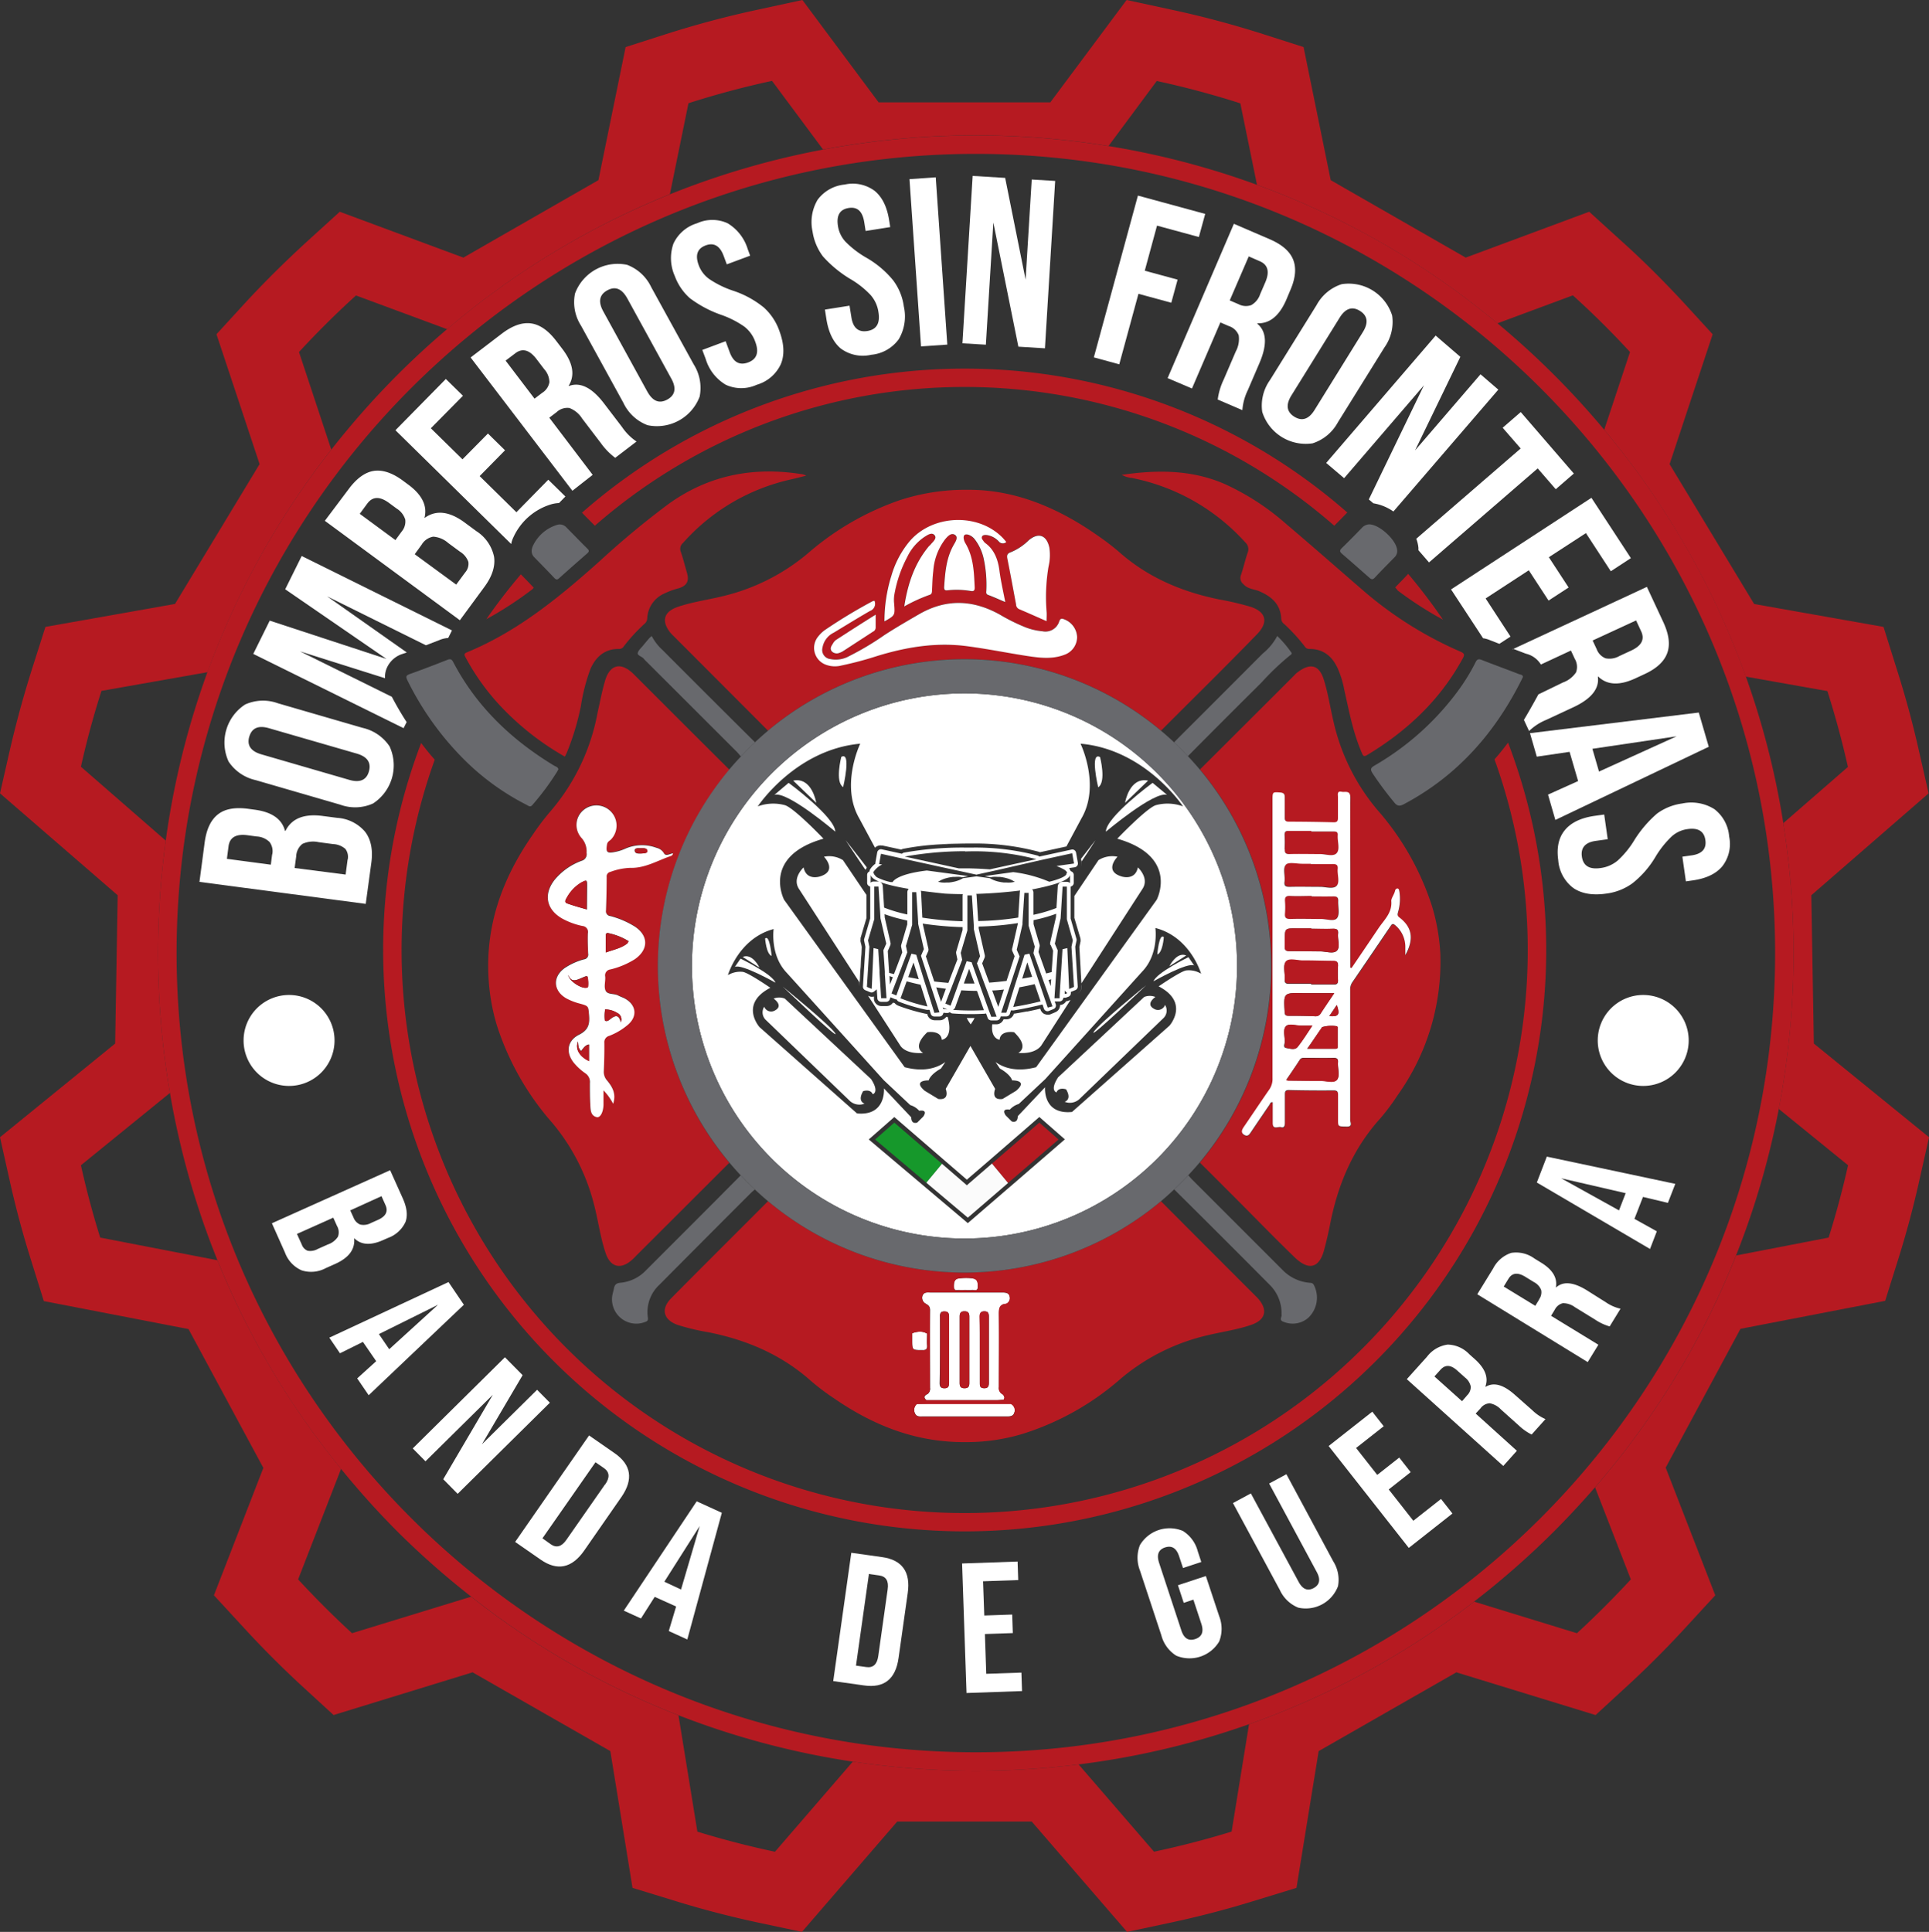 <svg xmlns="http://www.w3.org/2000/svg" viewBox="0 0 400 400.62"><rect x="0" y="0" width="400" height="400.62" fill="#333333" stroke="none"/><defs><style>.cls-1{fill:none;}.cls-2{fill:#fff;}.cls-3{fill:#b61a21;}.cls-4{fill:#68696d;}.cls-5{fill:#16982b;}.cls-6{fill:#fbfbfb;}</style></defs><g id="Capa_2" data-name="Capa 2"><g id="Layer_1" data-name="Layer 1"><polygon class="cls-1" points="337.1 247.43 323.76 244.32 335.72 250.98 337.1 247.43"/><path class="cls-1" d="M202.35,31.91C111,31.91,36.62,106.26,36.62,197.64S111,363.37,202.35,363.37,368.09,289,368.09,197.64,293.74,31.91,202.35,31.91ZM302.82,74,293.43,93.4,307,77.62l3.68,3.18L289,106.07h0a10.1,10.1,0,0,0-4.16-1.7h0l-.94-.8,11.43-23.66L278.72,99.16,275,96,297.7,69.62Zm-23.57,32.33-.27.28c-.75.77-1.52,1.55-2.3,2.33-.43.44-.86.86-1.29,1.28-1.91-1.63-3.81-3.28-5.72-4.9a55,55,0,0,0-13.86-9,37,37,0,0,0-15-3,57.84,57.84,0,0,0-8.81.72,4.44,4.44,0,0,0-1.68,8.16,8.64,8.64,0,0,0,3.24,1.17l.25,0a38.2,38.2,0,0,1,20.32,11.08c-.12.41-.23.8-.33,1.19-.21.74-.41,1.43-.62,2.07a6.39,6.39,0,0,0-.36,2A38.62,38.62,0,0,1,235,111.11a53.69,53.69,0,0,0-4.7-3.6c-9.74-6.89-19.61-10.38-29.34-10.38h-.31a47.76,47.76,0,0,0-15.52,2.4,61.34,61.34,0,0,0-20.44,11.87,38.16,38.16,0,0,1-15.56,7.89c-.66.16-1.34.32-2,.46a8.5,8.5,0,0,0-.34-2.17c-.13-.46-.26-.91-.38-1.36s-.32-1.11-.49-1.68A37.35,37.35,0,0,1,165,103.76c.76-.18,1.52-.37,2.27-.57l1-.25a4.44,4.44,0,0,0,1.07-8.2,7.69,7.69,0,0,0-2.7-.85,49.48,49.48,0,0,0-7.17-.56,39.15,39.15,0,0,0-23.37,7.55,144.69,144.69,0,0,0-11.51,9.36c-.42-.4-.82-.81-1.23-1.22l-1.63-1.64-1.07-1.09a120.37,120.37,0,0,1,158.73-.06Zm3.17,3.1a2.14,2.14,0,0,1,1.52-.71c2.08,0,5.55,3.18,5.77,5.27a1.8,1.8,0,0,1-.54,1.56c-1.38,1.4-2.77,2.8-4.11,4.24-.41.45-.68.4-1.09,0-1.89-1.69-3.79-3.38-5.72-5-.5-.44-.44-.72,0-1.16C279.67,112.28,281.05,110.87,282.42,109.46Zm-39,44.48.85-.87q8.77-8.77,17.54-17.55a11.56,11.56,0,0,0,3-3.64,23.28,23.28,0,0,1,2.87,3.36c.22.26.12.42-.12.58a53.58,53.58,0,0,0-6,5.7q-7.68,7.6-15.28,15.29c.84.9,1.66,1.81,2.45,2.75q9.75-9.66,19.41-19.37c.2-.2.39-.43.61-.61,3-2.39,4.71-1.5,5.65,1.33s1.36,5.77,2,8.64a43.16,43.16,0,0,0,9.1,18.38A56.24,56.24,0,0,1,297,188.1a41.49,41.49,0,0,1,1.72,9.65,47.57,47.57,0,0,1-8.88,29.37,44.93,44.93,0,0,1-3.54,4.74c-5.69,6.31-8.84,13.78-10.44,22-.36,1.81-.78,3.62-1.26,5.4-.83,3.06-2.72,4.66-6.05,1.48-4.43-4.24-8.69-8.66-13-13-2.24-2.24-4.47-4.49-6.73-6.71-.76.91-1.55,1.79-2.36,2.65.25.29.49.59.73.83l18.78,18.78a8.82,8.82,0,0,0,5.66,2.69c.38,0,.66.06.88.49a5.75,5.75,0,0,1-1.19,6.79,4.92,4.92,0,0,1-5.09.82c-1.07-.34-.29-1.09-.44-1.5a8.24,8.24,0,0,0-2.5-6.22q-9.85-9.9-19.76-19.74c-.89.84-1.8,1.66-2.74,2.45q9.72,9.81,19.53,19.56c.2.2.41.4.6.61,2,2.29,1.52,4.44-1.34,5.44s-6.15,1.46-9.23,2.21a42.8,42.8,0,0,0-17.81,8.9A56.39,56.39,0,0,1,212,297.36a40.21,40.21,0,0,1-11.84,1.69c-10.26.08-19.1-3.47-27.24-9.09a48,48,0,0,1-4.73-3.57c-6.13-5.47-13.38-8.54-21.35-10.13a46.19,46.19,0,0,1-6.35-1.52c-2.91-1-3.52-3.28-1.33-5.5,6.67-6.75,13.4-13.43,20.1-20.15-.93-.78-1.84-1.59-2.72-2.42-.29.24-.59.48-.83.72q-9.47,9.48-18.93,19a7.73,7.73,0,0,0-2.44,6.82c.09.62-.13.81-.61.95a4.9,4.9,0,0,1-1.79.34,5.05,5.05,0,0,1-5-5.64c.07-.57.26-1.12.37-1.68.15-.78.51-1.1,1.39-1.17a8.33,8.33,0,0,0,5.23-2.52c6.56-6.57,13.14-13.12,19.67-19.72-.82-.87-1.61-1.76-2.38-2.68q-9.63,9.57-19.22,19.19c-.29.3-.57.6-.88.88-2.37,2.16-4.52,1.66-5.55-1.35-1.11-3.25-1.52-6.66-2.39-10a42.59,42.59,0,0,0-8.68-17A56.91,56.91,0,0,1,103,212.58a40.78,40.78,0,0,1-1.3-5.77,44.51,44.51,0,0,1-.49-6.52c0-10.13,3.55-19.06,9.26-27.23a51.93,51.93,0,0,1,3.58-4.73,43.49,43.49,0,0,0,9.87-20.68c.44-2.13.88-4.28,1.49-6.36,1-3.56,3.36-4.1,6-1.46C138,146.4,144.6,153,151.22,159.58c.77-.93,1.58-1.83,2.41-2.71-.28-.32-.54-.66-.81-.93l-18.69-18.67a5.82,5.82,0,0,1-.6-.62c-.36-.52-1.39-.57-1.28-1.26s.73-1.06,1.14-1.57.84-1,1.27-1.51a4.62,4.62,0,0,1,.49-.41,10.21,10.21,0,0,0,2.24,2.9q9.59,9.57,19.17,19.13c.87-.82,1.76-1.61,2.68-2.38q-9.75-9.83-19.57-19.61a9.16,9.16,0,0,1-.68-.71c-1.89-2.38-1.37-4.34,1.49-5.32,3.16-1.09,6.49-1.5,9.72-2.32a42.63,42.63,0,0,0,17.32-8.81,57.7,57.7,0,0,1,19-11,43.73,43.73,0,0,1,14.18-2.17c9.65-.07,18.71,3.68,27,9.56a49.61,49.61,0,0,1,4.31,3.3c6,5.32,13.07,8.3,20.81,9.88a59.92,59.92,0,0,1,6.49,1.52c3.14,1,3.82,3.13,1.34,5.69-6.55,6.76-13.28,13.35-19.91,20C241.67,152.31,242.57,153.12,243.45,153.94ZM121.78,113.72c.45.43.39.69,0,1.06q-2.92,2.55-5.81,5.13c-.4.37-.65.3-1-.07-1.38-1.46-2.79-2.89-4.19-4.33a1.8,1.8,0,0,1-.48-1.47,3,3,0,0,1,.18-.7,8.15,8.15,0,0,1,5-4.47,1.85,1.85,0,0,1,2,.49C118.88,110.82,120.31,112.29,121.78,113.72Zm-11.06,8.15.07.07a4.15,4.15,0,0,1-.34.24,75.18,75.18,0,0,1-9.57,6.23q3.36-4.83,7.16-9.31l.24.24C109.1,120.18,109.91,121,110.72,121.87Zm13.62-5.49a177.74,177.74,0,0,1,14.34-11.9c8.24-5.93,17.38-7.7,27.28-6.2a3.33,3.33,0,0,1,1.23.35c-1.06.27-2.11.55-3.18.79a42.19,42.19,0,0,0-22.39,13.17,1.62,1.62,0,0,0-.44,1.85c.49,1.43.86,2.91,1.28,4.37.49,1.68,0,2.67-1.76,3.18a15.35,15.35,0,0,0-2.88,1.08,5.9,5.9,0,0,0-3.56,5.22,1.56,1.56,0,0,1-.63,1.13,35.87,35.87,0,0,0-4.25,4.64,1.1,1.1,0,0,1-1,.51c-2.93,0-4.75,1.59-5.88,4.11a39.22,39.22,0,0,0-2,7.74,52.79,52.79,0,0,1-2.87,9.55,9.94,9.94,0,0,1-.46.93,56.74,56.74,0,0,1-13.28-10.42,47.73,47.73,0,0,1-7.26-10.08c-.24-.46-.52-.81.24-1.12C107.34,131,116,123.86,124.34,116.38Zm-9.46,42.38c.33.2.79.27.91.76l-.29.54a54.4,54.4,0,0,1-5.07,6.83c-.48.61-.86.2-1.26,0a51.13,51.13,0,0,1-12.76-9.21,61.59,61.59,0,0,1-11.9-16.55c-.38-.77-.38-1.06.51-1.37,2.6-.91,5.17-1.9,7.73-2.92.62-.25.91-.16,1.23.45C98.81,146.52,106.05,153.41,114.88,158.76Zm-27.55-4.69c.91,1.19,1.84,2.34,2.82,3.45a116.75,116.75,0,1,0,219.75-.06c1-1.11,1.91-2.27,2.81-3.47a120.59,120.59,0,1,1-225.38.08Zm228.26-13.23c-5.54,11.12-13.38,20-24.48,25.93-1,.52-1.44.34-2.08-.48a71.32,71.32,0,0,1-4.41-5.94c-.47-.77-.44-1.09.39-1.58a56.79,56.79,0,0,0,16.67-14.65,41.77,41.77,0,0,0,4.28-6.77c.33-.66.63-.76,1.31-.49,2.56,1,5.15,2,7.72,2.94.31.12.76.09.82.57Zm-12.26-4.29c-4.69,8.58-11.52,15-19.83,20-.76.45-.85,0-1.08-.5-1.82-4.18-2.67-8.63-3.63-13.05a19.93,19.93,0,0,0-1.37-4.47c-1.17-2.46-3-4-5.85-4a1.07,1.07,0,0,1-1-.55,37.36,37.36,0,0,0-4.16-4.55,1.54,1.54,0,0,1-.69-1.1c-.11-3.06-2-4.69-4.61-5.79-1.08-.45-2.33-.46-3.22-1.43a1.65,1.65,0,0,1-.52-1.91c.51-1.52.86-3.09,1.38-4.61a1.91,1.91,0,0,0-.5-2.17,42.91,42.91,0,0,0-23.53-13.35,5.54,5.54,0,0,1-2.07-.64c7.41-1.12,14.53-1,21.39,1.92a51.62,51.62,0,0,1,12.76,8.34c5.2,4.43,10.34,8.93,15.51,13.4a78.67,78.67,0,0,0,20.55,13C303.69,135.5,303.74,135.8,303.33,136.55ZM289.89,122.5c-.24-.18-.49-.35-.73-.54l.15-.15c.89-.93,1.78-1.86,2.68-2.77a117.59,117.59,0,0,1,7.23,9.42A74.84,74.84,0,0,1,289.89,122.5ZM278.22,58.93a9.45,9.45,0,0,1,10.46,6.5,9.14,9.14,0,0,1-1.6,6.62l-9.65,15.52a9.14,9.14,0,0,1-5.23,4.36,9.46,9.46,0,0,1-10.46-6.51,9.11,9.11,0,0,1,1.6-6.61L273,63.28A9.08,9.08,0,0,1,278.22,58.93Zm-14.9-9.28q3.84,1.65,4.86,4.23c.69,1.72.5,3.82-.58,6.32l-.84,2c-1.44,3.35-3.44,5-6,4.88l0,.1q2.89,2.43.42,8.18l-2.41,5.61a11.24,11.24,0,0,0-1.12,4.12l-5.11-2.2a13.59,13.59,0,0,1,1.23-4.12l2.51-5.84a5.4,5.4,0,0,0,.61-3.36,3.25,3.25,0,0,0-2.07-1.92l-1.73-.75-5.89,13.7-5-2.16,13.74-31.95ZM236,40.56l13.94,3.8-1.3,4.79-8.68-2.36-2.54,9.35L244.19,58l-1.31,4.79-6.81-1.85-4,14.62-5.27-1.44Zm-34.27-4.08,6.74.41L212.67,58l1.27-20.77,4.86.29-2.12,34.71-5.51-.33L206,46.15l-1.55,25.33-4.86-.29Zm-7.65.3,2.39,34.69-5.45.38-2.39-34.7Zm-24.49,4.57a7.91,7.91,0,0,1,5.63-3.16,7.61,7.61,0,0,1,6.2,1.31q2.35,1.91,3,6.08l.23,1.43-5.1.81-.28-1.77c-.36-2.26-1.44-3.24-3.24-3s-2.57,1.54-2.22,3.73a6.12,6.12,0,0,0,1.57,3.27,20,20,0,0,0,4.35,3.33,20,20,0,0,1,5.52,4.66,11.58,11.58,0,0,1,2.22,5.43,9.32,9.32,0,0,1-1.06,6.81,7.94,7.94,0,0,1-5.7,3.21,7.69,7.69,0,0,1-6.29-1.28c-1.58-1.28-2.58-3.31-3-6.09l-.31-2,5.1-.81.38,2.36q.53,3.33,3.33,2.89c1.89-.31,2.66-1.6,2.29-3.89a6.84,6.84,0,0,0-1.62-3.56,18.73,18.73,0,0,0-4.31-3.39,24.68,24.68,0,0,1-5.56-4.6A11.37,11.37,0,0,1,168.49,48,9.09,9.09,0,0,1,169.55,41.35Zm-29.93,9.11a7.88,7.88,0,0,1,4.9-4.21,7.59,7.59,0,0,1,6.33,0A9.45,9.45,0,0,1,155,51.66l.5,1.36-4.84,1.8-.62-1.67q-1.2-3.23-3.76-2.26T144.85,55a6.12,6.12,0,0,0,2.2,2.89A20.19,20.19,0,0,0,152,60.28a20,20,0,0,1,6.34,3.47,11.74,11.74,0,0,1,3.25,4.88c1,2.67,1.1,5,.31,6.88a7.92,7.92,0,0,1-5,4.29,7.69,7.69,0,0,1-6.42,0,9.34,9.34,0,0,1-4.17-5.36l-.7-1.86,4.84-1.81L151.3,73q1.19,3.17,3.84,2.17t1.48-4.26a6.83,6.83,0,0,0-2.29-3.18,19.67,19.67,0,0,0-4.9-2.47,24.07,24.07,0,0,1-6.36-3.4,11.36,11.36,0,0,1-3.17-4.65A9.08,9.08,0,0,1,139.62,50.46ZM119.24,60.83A9.44,9.44,0,0,1,130,54.9a9.1,9.1,0,0,1,5,4.63l8.8,16a9.13,9.13,0,0,1,1.24,6.69,9.46,9.46,0,0,1-10.81,5.93,9.1,9.1,0,0,1-5-4.63l-8.79-16A9,9,0,0,1,119.24,60.83Zm-15.35,8.4q3.31-2.53,6.07-2.16c1.83.24,3.57,1.45,5.22,3.6l1.3,1.7q3.31,4.35,1.32,7.62l0,.08q3.56-1.33,7.35,3.64l3.71,4.86a11.23,11.23,0,0,0,3,3l-4.42,3.38a14,14,0,0,1-3-3.09l-3.86-5.06A5.41,5.41,0,0,0,118,84.61a3.26,3.26,0,0,0-2.68.87l-1.5,1.14,9,11.85-4.34,3.31L97.46,74.14ZM92.41,78.59,96,82.07l-6.62,6.74,6.56,6.44,5.26-5.35,3.54,3.48-5.26,5.35,7.62,7.49,6.61-6.74,3.55,3.48-1.33,1.36h0a6.76,6.76,0,0,0-1.87.34,12.58,12.58,0,0,0-7.6,6.8,5.28,5.28,0,0,0-.44,1.35h0L82,89.22ZM72.25,101.35q2.48-3.36,5.22-3.78c1.82-.27,3.83.39,6,2l1.12.83q4.32,3.18,3.39,6.88l.08,0c2.35-1.63,5.11-1.29,8.25,1l2.4,1.77a8.32,8.32,0,0,1,3.69,5.33q.45,3-2,6.24l-5.1,6.91L67.36,108ZM55.93,128.7l24.23,7.94-21-14.44,3.42-6.9,31.17,15.42L93,132.29h0a5.41,5.41,0,0,0-1.82.43l-2.8,1.08h0c-1.3.5-2.64,1-4,1.48h0l-.78.27a5.29,5.29,0,0,0-3.38,3,4.68,4.68,0,0,0-.35,2.07h0a6.18,6.18,0,0,0,.7,2.48c.24.46.47.92.72,1.38h0c.95,1.82,2,3.56,3.06,5.24h0L83.69,151,52.52,135.6Zm-9,22.66a8,8,0,0,1,3.92-5.27,9,9,0,0,1,6.79-.25l17.56,5.1a9.1,9.1,0,0,1,5.6,3.85,9.42,9.42,0,0,1-3.44,11.83,9,9,0,0,1-6.79.25L53,161.77a9.1,9.1,0,0,1-5.6-3.85A8,8,0,0,1,46.92,151.36ZM42.5,174.69q.55-4.14,2.75-5.82c1.47-1.13,3.55-1.51,6.25-1.16l1.38.19c3.54.47,5.64,1.93,6.28,4.39h.1q1.91-3.86,7.72-3.09l3,.39a8.29,8.29,0,0,1,5.8,2.9q1.82,2.37,1.28,6.41l-1.12,8.52-34.48-4.56Zm8,41.07a9.43,9.43,0,1,1,9.43,9.43A9.43,9.43,0,0,1,50.51,215.76Zm12,47.61a6.47,6.47,0,0,1-3.45-3.69l-2.71-6.07,24.52-11,2.61,5.81q1.32,3,.56,4.95a6.37,6.37,0,0,1-3.64,3.29l-1,.44c-2.52,1.13-4.5,1-5.92-.34l-.07,0q.32,3.31-3.83,5.16l-2.1.94A6.39,6.39,0,0,1,62.52,263.37Zm13.93,26-2.38-3.49L78,282.29l-2.75-4-4.76,2.36-2.21-3.24L93,265.86l3.23,4.73Zm15.46,17.4,10.28-17.51L88.24,303l-2.65-2.67,19.11-18.9,3.67,3.71-8.44,14.35,11.44-11.32,2.65,2.68L94.9,309.78Zm29.17,14.82q-3.78,5.44-9,1.86l-5.3-3.68,15.33-22.08,5.3,3.68q5.17,3.6,1.39,9ZM142.52,340l-3.84-1.75,1.52-5.09-4.44-2-2.85,4.48L129.35,334l15.12-22.65,5.21,2.38Zm45.71-9.6-1.9,13.46q-.92,6.58-7.16,5.7l-6.39-.9L176.53,322l6.39.9Q189.16,323.77,188.23,330.35Zm12.19,20.73-.92-26.86,11.51-.4.13,3.84-7.29.25.25,7.1,5.79-.2.13,3.84-5.79.2.28,8.25,7.29-.25.13,3.83Zm52.43-10.65a7.16,7.16,0,0,1-8.9,2.94,7.11,7.11,0,0,1-3.1-4.26l-4.43-13.41a7.18,7.18,0,0,1,0-5.27,7.16,7.16,0,0,1,8.9-2.93,7.08,7.08,0,0,1,3.1,4.25l.72,2.19-3.79,1.25-.81-2.44q-.83-2.52-2.9-1.83c-1.39.45-1.8,1.52-1.25,3.2l4.61,14c.54,1.66,1.51,2.25,2.89,1.8s1.81-1.51,1.26-3.17l-1.65-5-2,.66-1.2-3.65,5.79-1.91,2.76,8.35A7.15,7.15,0,0,1,252.85,340.43Zm24.6-11.5a7.15,7.15,0,0,1-8.24,4.45,7.16,7.16,0,0,1-3.81-3.64l-9.73-18.05,3.71-2L269.27,328q1.25,2.29,3.13,1.28t.65-3.32l-9.88-18.32,3.58-1.93,9.74,18A7.17,7.17,0,0,1,277.45,328.93ZM292.13,321l-16.62-21.13,9.05-7.12,2.37,3-5.73,4.51,4.39,5.58,4.56-3.58,2.37,3L288,308.87l5.1,6.49,5.74-4.52,2.37,3Zm25.42-23.51a11.12,11.12,0,0,1-2.71-1.92l-3.66-3.28a4.23,4.23,0,0,0-2.31-1.28,2.51,2.51,0,0,0-1.92,1.05l-1,1.08,8.58,7.69L311.74,304l-20-18,4.18-4.66a6.5,6.5,0,0,1,4.3-2.52,6.38,6.38,0,0,1,4.48,2l1.23,1.1q3.15,2.82,2.1,5.6l.06.05c1.67-1,3.7-.45,6.1,1.71l3.52,3.15a9,9,0,0,0,2.73,1.84ZM333.76,275a10.75,10.75,0,0,1-3-1.4L326.55,271a4.2,4.2,0,0,0-2.5-.84,2.55,2.55,0,0,0-1.7,1.37l-.76,1.25,9.81,6-2.21,3.6-22.9-14.07,3.28-5.33a6.5,6.5,0,0,1,3.77-3.25,6.41,6.41,0,0,1,4.77,1.15l1.41.87q3.6,2.2,3.07,5.13l.06,0c1.46-1.3,3.56-1.1,6.31.58l4,2.48a8.8,8.8,0,0,0,3,1.31Zm12.1-25.52-5.17-1.23-1.77,4.55,4.64,2.58L342.15,259l-23.47-13.82,2.07-5.33,26.64,5.65Zm-5.12-24.29a9.43,9.43,0,1,1,9.43-9.43A9.43,9.43,0,0,1,340.74,225.19Zm17.8-51.72a7.52,7.52,0,0,1-1.42,6.17c-1.3,1.56-3.34,2.53-6.13,2.93l-1.42.2-.73-5.12,1.77-.25q3.4-.48,3-3.18t-3.68-2.29a6.08,6.08,0,0,0-3.3,1.52,19.88,19.88,0,0,0-3.4,4.29,19.88,19.88,0,0,1-4.76,5.44,11.7,11.7,0,0,1-5.46,2.13c-2.82.4-5.09,0-6.79-1.17a7.91,7.91,0,0,1-3.12-5.76q-.56-3.93,1.39-6.26c1.3-1.56,3.35-2.53,6.14-2.93l2-.28.73,5.12-2.36.33c-2.23.32-3.22,1.41-3,3.28s1.55,2.69,3.84,2.37a6.87,6.87,0,0,0,3.6-1.57,19.08,19.08,0,0,0,3.46-4.25,24.24,24.24,0,0,1,4.69-5.48,11.34,11.34,0,0,1,5.23-2.09,9,9,0,0,1,6.63,1.17A7.9,7.9,0,0,1,358.54,173.47Zm-4.24-18.61L322.49,170,321,164.78l6.27-2.81-1.77-6.06-6.8,1L317.26,152l35-4.28ZM344.88,129q1.75,3.8.8,6.39T341,139.67l-1.94.9q-5,2.3-7.72-.35l-.09,0c.35,2.49-1.36,4.63-5.14,6.38l-5.54,2.58a11.28,11.28,0,0,0-3.58,2.32l-1.07-2.3h0c1.07-1.69,2.07-3.45,3-5.29h0c.2-.38.38-.76.58-1.13l.21-.46.07-.13a4.47,4.47,0,0,0,.37-2.42,5.16,5.16,0,0,0-.69-2h0a5,5,0,0,0-3.12-2.25l-2.61-1-.14,0h0l27.82-12.93Zm-6.69-13.24L334,118.43l-5.16-7.91-7.69,5,4.1,6.28-4.16,2.71-4.1-6.28-8.95,5.84,5.16,7.91-2.31,1.5h0c-.67-.25-1.34-.52-2-.78a5.71,5.71,0,0,0-1.38-.38h0l-6.6-10.11,29.11-19Zm-15.55-14.24-3.74-4.32-22.54,19.5-2.2-2.54h0a5.27,5.27,0,0,0,0-.56,7.13,7.13,0,0,0-.44-1.81h0L315.33,93l-3.74-4.32,3.75-3.25,11.05,12.77Z"/><path class="cls-1" d="M318,265.83l-1.77-1.09q-2.36-1.44-3.48.39l-1,1.63,6.55,4,.8-1.31a2.46,2.46,0,0,0,.43-2A3.12,3.12,0,0,0,318,265.83Z"/><path class="cls-1" d="M360,260.35l19.21-3.71q2.32-7.37,4-15L368.85,230A167.15,167.15,0,0,1,360,260.35Z"/><path class="cls-2" d="M73.44,256.82l.07,0c1.42,1.36,3.4,1.47,5.92.34l1-.44a6.37,6.37,0,0,0,3.64-3.29q.77-2-.56-4.95l-2.61-5.81-24.52,11,2.71,6.07a6.47,6.47,0,0,0,3.45,3.69,6.39,6.39,0,0,0,5-.45l2.1-.94Q73.75,260.14,73.44,256.82Zm5.67-8.77.83,1.86q.89,2-1.64,3.09l-1.37.61a3.15,3.15,0,0,1-2.23.33,2.5,2.5,0,0,1-1.4-1.48L72.63,251ZM65.89,259a3.17,3.17,0,0,1-2.09.37,2.12,2.12,0,0,1-1.22-1.28l-1-2.21,7.53-3.37.77,1.71a2.62,2.62,0,0,1,.2,2.23A4,4,0,0,1,68,258.06Z"/><path class="cls-2" d="M93,265.86,68.29,277.39l2.21,3.24,4.76-2.36,2.75,4-3.94,3.57,2.38,3.49,19.74-18.76ZM80.71,279.79l-2.14-3.14,12.26-6.08Z"/><polygon class="cls-2" points="111.37 288.2 99.93 299.51 108.37 285.17 104.7 281.46 85.59 300.36 88.23 303.03 102.19 289.24 91.91 306.75 94.9 309.78 114.02 290.88 111.37 288.2"/><path class="cls-2" d="M127.45,301.35l-5.3-3.68-15.33,22.08,5.3,3.68q5.17,3.58,9-1.86l7.76-11.17Q132.62,304.94,127.45,301.35Zm-2,6.49-8,11.47q-1.48,2.15-3.25.92L112.48,319l11-15.77,1.77,1.22Q127,305.69,125.48,307.84Z"/><path class="cls-2" d="M129.35,334l3.56,1.62,2.85-4.48,4.44,2-1.52,5.09,3.84,1.75,7.16-26.27-5.21-2.38Zm11.87-4.38L137.76,328l7.33-11.55Z"/><path class="cls-2" d="M182.92,322.9l-6.39-.9-3.75,26.61,6.39.9q6.24.89,7.16-5.7l1.9-13.46Q189.16,323.78,182.92,322.9Zm1.15,6.67-1.95,13.84c-.24,1.73-1.07,2.49-2.49,2.29l-2.13-.3,2.68-19,2.13.3C183.73,326.89,184.32,327.85,184.07,329.57Z"/><polygon class="cls-2" points="204.51 347.1 204.23 338.85 210.02 338.65 209.89 334.81 204.1 335.01 203.85 327.91 211.14 327.66 211.01 323.82 199.5 324.22 200.42 351.08 211.93 350.68 211.8 346.85 204.51 347.1"/><path class="cls-2" d="M250.05,326.82l-5.79,1.91,1.2,3.65,2-.66,1.65,5c.55,1.66.13,2.71-1.26,3.17s-2.35-.14-2.89-1.8l-4.61-14c-.55-1.68-.14-2.75,1.25-3.2s2.35.15,2.9,1.83l.81,2.44,3.79-1.25-.72-2.19a7.08,7.08,0,0,0-3.1-4.25,7.16,7.16,0,0,0-8.9,2.93,7.18,7.18,0,0,0,0,5.27l4.43,13.41a7.11,7.11,0,0,0,3.1,4.26,7.16,7.16,0,0,0,8.9-2.94,7.15,7.15,0,0,0,0-5.26Z"/><path class="cls-2" d="M266.75,305.71l-3.58,1.93L273.05,326q1.24,2.3-.65,3.32T269.27,328l-9.89-18.31-3.71,2,9.73,18.05a7.16,7.16,0,0,0,3.81,3.64,7.15,7.15,0,0,0,8.24-4.45,7.17,7.17,0,0,0-1-5.18Z"/><polygon class="cls-2" points="293.07 315.36 287.97 308.87 292.52 305.28 290.15 302.26 285.59 305.85 281.2 300.27 286.93 295.76 284.56 292.74 275.51 299.86 292.13 320.99 301.18 313.86 298.81 310.84 293.07 315.36"/><path class="cls-2" d="M77,178.91q.54-4-1.28-6.41a8.29,8.29,0,0,0-5.8-2.9l-3-.39q-5.81-.77-7.72,3.09h-.1c-.64-2.46-2.74-3.92-6.28-4.39l-1.38-.19c-2.7-.35-4.78,0-6.25,1.16s-2.38,3.06-2.75,5.82l-1.08,8.18,34.48,4.56Zm-20.57-1.72-.27,2.12-9.11-1.21.34-2.61c.24-1.84,1.55-2.6,3.91-2.29l1.92.26a4.12,4.12,0,0,1,2.68,1.15A3.19,3.19,0,0,1,56.45,177.19Zm15.65,1.07-.41,3.1L61.1,180l.32-2.41A3.43,3.43,0,0,1,62.71,175a5.24,5.24,0,0,1,3.36-.36l3,.4a4.11,4.11,0,0,1,2.55,1A2.74,2.74,0,0,1,72.1,178.26Z"/><path class="cls-2" d="M53,161.77l17.56,5.1a9,9,0,0,0,6.79-.25,9.42,9.42,0,0,0,3.44-11.83,9.1,9.1,0,0,0-5.6-3.85l-17.56-5.1a9,9,0,0,0-6.79.25,9.42,9.42,0,0,0-3.44,11.83A9.1,9.1,0,0,0,53,161.77Zm-1.31-9q.8-2.72,4.09-1.76L74,156.28c2.19.64,3,1.87,2.5,3.68s-1.89,2.4-4.08,1.76L54.2,156.43C52,155.79,51.17,154.56,51.69,152.75Z"/><path class="cls-2" d="M84.32,149.74h0c-1.09-1.68-2.11-3.42-3.06-5.24L62.2,135.07l17.64,5.57h0a4.68,4.68,0,0,1,.35-2.07,5.29,5.29,0,0,1,3.38-3l.78-.27L67.84,123.67l20.48,10.14h0l2.8-1.08a5.41,5.41,0,0,1,1.82-.43h0l.78-1.57L62.56,115.3l-3.42,6.9,21,14.44L55.93,128.7l-3.41,6.9L83.69,151Z"/><path class="cls-2" d="M100.45,121.7q2.42-3.28,2-6.24a8.32,8.32,0,0,0-3.69-5.33l-2.4-1.77c-3.14-2.32-5.9-2.66-8.25-1l-.08,0q.93-3.7-3.39-6.88l-1.12-.83c-2.19-1.61-4.2-2.27-6-2s-3.57,1.54-5.22,3.78L67.36,108l28,20.62ZM83.26,110.27,82,112l-7.4-5.45,1.56-2.12q1.65-2.25,4.53-.12l1.56,1.15a4.1,4.1,0,0,1,1.79,2.3A3.23,3.23,0,0,1,83.26,110.27ZM86,114.93l1.45-2a3.45,3.45,0,0,1,2.38-1.64,5.21,5.21,0,0,1,3.11,1.31l2.44,1.8a4.08,4.08,0,0,1,1.74,2.11,2.72,2.72,0,0,1-.66,2.2l-1.86,2.52Z"/><path class="cls-2" d="M106,112.81a5.28,5.28,0,0,1,.44-1.35,12.58,12.58,0,0,1,7.6-6.8,6.76,6.76,0,0,1,1.87-.34h0l1.33-1.36-3.55-3.48-6.61,6.74-7.62-7.49,5.26-5.35-3.54-3.48L95.9,95.25l-6.56-6.44L96,82.07l-3.55-3.48L82,89.22l24,23.59Z"/><path class="cls-2" d="M122.9,98.47l-9-11.85,1.5-1.14a3.26,3.26,0,0,1,2.68-.87,5.41,5.41,0,0,1,2.63,2.18l3.86,5.06a14,14,0,0,0,3,3.09l4.42-3.38a11.23,11.23,0,0,1-3-3l-3.71-4.86q-3.8-5-7.35-3.64l0-.08q2-3.27-1.32-7.62l-1.3-1.7c-1.65-2.15-3.39-3.36-5.22-3.6s-3.86.47-6.07,2.16l-6.43,4.91,21.1,27.64Zm-10.48-17-1.58,1.2-6-7.89,2-1.51c1.47-1.13,2.93-.74,4.38,1.15l1.63,2.14a4.09,4.09,0,0,1,1.07,2.71A3.22,3.22,0,0,1,112.42,81.47Z"/><path class="cls-2" d="M129.27,83.54a9.1,9.1,0,0,0,5,4.63,9.46,9.46,0,0,0,10.81-5.93,9.13,9.13,0,0,0-1.24-6.69l-8.8-16a9.1,9.1,0,0,0-5-4.63,9.44,9.44,0,0,0-10.8,5.93,9,9,0,0,0,1.24,6.68Zm-3.34-23.33c1.66-.91,3-.36,4.13,1.64l9.13,16.64q1.67,3-.83,4.37c-1.65.9-3,.36-4.13-1.65L125.1,64.58C124,62.58,124.27,61.12,125.93,60.21Z"/><path class="cls-2" d="M143.07,61.85a24.07,24.07,0,0,0,6.36,3.4,19.67,19.67,0,0,1,4.9,2.47,6.83,6.83,0,0,1,2.29,3.18q1.22,3.25-1.48,4.26T151.3,73l-.83-2.24-4.84,1.81.7,1.86a9.34,9.34,0,0,0,4.17,5.36,7.69,7.69,0,0,0,6.42,0,7.92,7.92,0,0,0,5-4.29c.79-1.92.68-4.21-.31-6.88a11.74,11.74,0,0,0-3.25-4.88A20,20,0,0,0,152,60.28a20.19,20.19,0,0,1-4.92-2.41,6.12,6.12,0,0,1-2.2-2.89q-1.15-3.12,1.45-4.09t3.76,2.26l.62,1.67,4.84-1.8-.5-1.36a9.45,9.45,0,0,0-4.17-5.36,7.59,7.59,0,0,0-6.33,0,7.88,7.88,0,0,0-4.9,4.21,9.08,9.08,0,0,0,.28,6.74A11.36,11.36,0,0,0,143.07,61.85Z"/><path class="cls-2" d="M170.67,53.2a24.68,24.68,0,0,0,5.56,4.6,18.73,18.73,0,0,1,4.31,3.39,6.84,6.84,0,0,1,1.62,3.56c.37,2.29-.4,3.58-2.29,3.89s-3-.67-3.33-2.89l-.38-2.36-5.1.81.31,2c.45,2.78,1.45,4.81,3,6.09a7.69,7.69,0,0,0,6.29,1.28,7.94,7.94,0,0,0,5.7-3.21,9.32,9.32,0,0,0,1.06-6.81,11.58,11.58,0,0,0-2.22-5.43,20,20,0,0,0-5.52-4.66,20,20,0,0,1-4.35-3.33,6.12,6.12,0,0,1-1.57-3.27c-.35-2.19.39-3.44,2.22-3.73s2.88.7,3.24,3l.28,1.77,5.1-.81-.23-1.43q-.66-4.17-3-6.08a7.61,7.61,0,0,0-6.2-1.31,7.91,7.91,0,0,0-5.63,3.16A9.09,9.09,0,0,0,168.49,48,11.37,11.37,0,0,0,170.67,53.2Z"/><rect class="cls-2" x="189.78" y="36.93" width="5.46" height="34.77" transform="translate(-3.28 13.38) rotate(-3.95)"/><polygon class="cls-2" points="205.98 46.15 211.17 71.89 216.68 72.23 218.8 37.52 213.94 37.23 212.67 58 208.43 36.89 201.69 36.48 199.57 71.19 204.43 71.48 205.98 46.15"/><polygon class="cls-2" points="236.07 60.93 242.88 62.78 244.19 57.99 237.38 56.14 239.92 46.79 248.6 49.15 249.91 44.36 235.96 40.56 226.82 74.11 232.09 75.55 236.07 60.93"/><path class="cls-2" d="M247.17,80.56l5.89-13.7,1.73.75a3.25,3.25,0,0,1,2.07,1.92,5.4,5.4,0,0,1-.61,3.36l-2.51,5.84a13.59,13.59,0,0,0-1.23,4.12l5.11,2.2a11.24,11.24,0,0,1,1.12-4.12l2.41-5.61q2.48-5.75-.42-8.18l0-.1c2.55.09,4.55-1.53,6-4.88l.84-2c1.08-2.5,1.27-4.6.58-6.32s-2.3-3.13-4.86-4.23l-7.43-3.2-13.74,32Zm11.77-27.39,2.29,1q2.55,1.1,1.14,4.38L261.31,61a4.06,4.06,0,0,1-1.84,2.27,3.25,3.25,0,0,1-2.63-.18L255,62.3Z"/><path class="cls-2" d="M261.74,85.42a9.46,9.46,0,0,0,10.46,6.51,9.14,9.14,0,0,0,5.23-4.36l9.65-15.52a9.14,9.14,0,0,0,1.6-6.62,9.45,9.45,0,0,0-10.46-6.5A9.08,9.08,0,0,0,273,63.28l-9.65,15.53A9.11,9.11,0,0,0,261.74,85.42ZM267.79,82l10-16.12c1.2-1.94,2.61-2.41,4.21-1.41s1.8,2.47.6,4.4L272.6,85c-1.2,1.94-2.61,2.41-4.21,1.41S266.59,83.93,267.79,82Z"/><path class="cls-2" d="M278.72,99.16l16.55-19.25-11.43,23.66.94.8h0a10.1,10.1,0,0,1,4.16,1.7h0L310.69,80.8,307,77.62,293.43,93.4,302.82,74l-5.12-4.41L275,96Z"/><path class="cls-2" d="M311.59,88.7,315.33,93l-21.65,18.72h0a7.13,7.13,0,0,1,.44,1.81,5.27,5.27,0,0,1,0,.56h0l2.2,2.54,22.54-19.5,3.74,4.32,3.75-3.25L315.34,85.45Z"/><path class="cls-2" d="M307.53,132.35h0a5.71,5.71,0,0,1,1.38.38c.67.26,1.34.53,2,.78h0l2.31-1.5-5.16-7.91,8.95-5.84,4.1,6.28,4.16-2.71-4.1-6.28,7.69-5,5.16,7.91,4.16-2.72L330,103.23l-29.11,19Z"/><path class="cls-2" d="M313.65,134.55l.14,0,2.61,1a5,5,0,0,1,3.12,2.25l6.23-2.9.79,1.71a3.28,3.28,0,0,1,.27,2.81,5.46,5.46,0,0,1-2.7,2.1L319,144h0c-1,1.84-2,3.6-3,5.29h0l1.07,2.3a11.28,11.28,0,0,1,3.58-2.32l5.54-2.58c3.78-1.75,5.49-3.89,5.14-6.38l.09,0q2.76,2.66,7.72.35l1.94-.9q3.69-1.72,4.64-4.33t-.8-6.39l-3.42-7.34-27.82,12.93Zm25.61-5.89,1.05,2.25c.78,1.68.09,3-2.07,4l-2.44,1.13a4.1,4.1,0,0,1-2.88.47,3.24,3.24,0,0,1-1.83-1.89l-.84-1.8Z"/><path class="cls-2" d="M318.67,156.91l6.8-1,1.77,6.06L321,164.78l1.52,5.25,31.81-15.17-2.07-7.1-35,4.28Zm29-4.22L331.57,160l-1.37-4.72Z"/><path class="cls-2" d="M348.84,166.62a11.34,11.34,0,0,0-5.23,2.09,24.24,24.24,0,0,0-4.69,5.48,19.08,19.08,0,0,1-3.46,4.25,6.87,6.87,0,0,1-3.6,1.57q-3.44.48-3.84-2.37c-.27-1.87.72-3,3-3.28l2.36-.33-.73-5.12-2,.28c-2.79.4-4.84,1.37-6.14,2.93s-1.76,3.64-1.39,6.26a7.91,7.91,0,0,0,3.12,5.76c1.7,1.18,4,1.57,6.79,1.17a11.7,11.7,0,0,0,5.46-2.13,19.88,19.88,0,0,0,4.76-5.44,19.88,19.88,0,0,1,3.4-4.29,6.08,6.08,0,0,1,3.3-1.52q3.29-.47,3.68,2.29t-3,3.18l-1.77.25.73,5.12,1.42-.2c2.79-.4,4.83-1.37,6.13-2.93a7.52,7.52,0,0,0,1.42-6.17,7.9,7.9,0,0,0-3.07-5.68A9,9,0,0,0,348.84,166.62Z"/><path class="cls-2" d="M69.37,215.76a9.43,9.43,0,1,0-9.43,9.43A9.43,9.43,0,0,0,69.37,215.76Z"/><path class="cls-3" d="M108,119.1q-3.8,4.47-7.16,9.31a75.18,75.18,0,0,0,9.57-6.23c.1-.1.18-.21.27-.31-.81-.85-1.62-1.69-2.44-2.53Z"/><path class="cls-3" d="M289.31,121.81l.58.69a74.84,74.84,0,0,0,9.33,6A117.59,117.59,0,0,0,292,119C291.09,120,290.2,120.88,289.31,121.81Z"/><path class="cls-3" d="M120.65,106.29l1.07,1.09,1.63,1.64a116.52,116.52,0,0,1,153.33,0c.78-.78,1.55-1.56,2.3-2.33l.27-.28.13-.13a120.37,120.37,0,0,0-158.73.06Z"/><path class="cls-4" d="M92.75,136.84c-2.56,1-5.13,2-7.73,2.92-.89.31-.89.6-.51,1.37a61.59,61.59,0,0,0,11.9,16.55,51.13,51.13,0,0,0,12.76,9.21c.4.2.78.61,1.26,0a54.4,54.4,0,0,0,5.07-6.83l.29-.54c-.12-.49-.58-.56-.91-.76-8.83-5.35-16.07-12.24-20.9-21.47C93.66,136.68,93.37,136.59,92.75,136.84Z"/><path class="cls-4" d="M315,139.8c-2.57-1-5.16-1.93-7.72-2.94-.68-.27-1-.17-1.31.49a41.77,41.77,0,0,1-4.28,6.77A56.79,56.79,0,0,1,285,158.77c-.83.49-.86.81-.39,1.58a71.32,71.32,0,0,0,4.41,5.94c.64.82,1.1,1,2.08.48,11.1-5.88,18.94-14.81,24.48-25.93l.22-.47C315.75,139.89,315.3,139.92,315,139.8Z"/><path class="cls-4" d="M153.6,243.73c-6.53,6.6-13.11,13.15-19.67,19.72A8.33,8.33,0,0,1,128.7,266c-.88.07-1.24.39-1.39,1.17-.11.56-.3,1.11-.37,1.68a5.05,5.05,0,0,0,5,5.64,4.9,4.9,0,0,0,1.79-.34c.48-.14.7-.33.61-.95a7.73,7.73,0,0,1,2.44-6.82q9.43-9.51,18.93-19c.24-.24.54-.48.83-.72Q155,245.25,153.6,243.73Z"/><path class="cls-4" d="M156.56,153.93q-9.62-9.54-19.17-19.13a10.21,10.21,0,0,1-2.24-2.9,4.62,4.62,0,0,0-.49.41c-.43.5-.86,1-1.27,1.51s-1,1-1.14,1.57.92.74,1.28,1.26a5.82,5.82,0,0,0,.6.62l18.69,18.67c.27.27.53.61.81.93C154.57,155.86,155.55,154.88,156.56,153.93Z"/><path class="cls-4" d="M246.32,156.81q7.6-7.68,15.28-15.29a53.58,53.58,0,0,1,6-5.7c.24-.16.34-.32.12-.58a23.28,23.28,0,0,0-2.87-3.36,11.56,11.56,0,0,1-3,3.64q-8.76,8.79-17.54,17.55l-.85.87C244.44,154.87,245.4,155.83,246.32,156.81Z"/><path class="cls-4" d="M117.44,109.36a1.85,1.85,0,0,0-2-.49,8.15,8.15,0,0,0-5,4.47,3,3,0,0,0-.18.7,1.8,1.8,0,0,0,.48,1.47c1.4,1.44,2.81,2.87,4.19,4.33.35.37.6.44,1,.07q2.88-2.58,5.81-5.13c.43-.37.49-.63,0-1.06C120.31,112.29,118.88,110.82,117.44,109.36Z"/><path class="cls-4" d="M278.25,114.81c1.93,1.66,3.83,3.35,5.72,5,.41.37.68.42,1.09,0,1.34-1.44,2.73-2.84,4.11-4.24a1.8,1.8,0,0,0,.54-1.56c-.22-2.09-3.69-5.26-5.77-5.27a2.14,2.14,0,0,0-1.52.71c-1.37,1.41-2.75,2.82-4.16,4.19C277.81,114.09,277.75,114.37,278.25,114.81Z"/><path class="cls-3" d="M151.22,159.58C144.6,153,138,146.4,131.43,139.83c-2.65-2.64-5-2.1-6,1.46-.61,2.08-1,4.23-1.49,6.36a43.49,43.49,0,0,1-9.87,20.68,51.93,51.93,0,0,0-3.58,4.73c-5.71,8.17-9.27,17.1-9.26,27.23a44.51,44.51,0,0,0,.49,6.52,40.78,40.78,0,0,0,1.3,5.77,56.91,56.91,0,0,0,11.49,20.26,42.59,42.59,0,0,1,8.68,17c.87,3.3,1.28,6.71,2.39,10,1,3,3.18,3.51,5.55,1.35.31-.28.59-.58.88-.88q9.62-9.6,19.22-19.19a63.43,63.43,0,0,1,0-81.47Zm-19.59,39.23a17.06,17.06,0,0,1-5.1,2.14,1.22,1.22,0,0,0-1.06,1.48c.07,1-.29,2.09.08,2.92s1.76.59,2.61,1c.47.25,1,.41,1.45.67,2.29,1.31,2.54,3.65.58,5.38a13.31,13.31,0,0,1-3.9,2.32,1.34,1.34,0,0,0-1,1.45c0,1.94,0,3.88-.11,5.81a2.69,2.69,0,0,0,.68,2c1.08,1.31,1.94,2.75,1.25,4.82a11.74,11.74,0,0,0-2-2.78c0,1.16,0,2.09,0,3,0,1.52-.68,2.73-1.41,2.55-1.27-.31-1.27-1.47-1.32-2.49-.07-1.52-.13-3-.09-4.57a2.16,2.16,0,0,0-1-2.07,11.78,11.78,0,0,1-2.11-1.88c-2-2.18-1.72-4.79.87-6.08,1.94-1,2.25-2.21,2.07-4.08s-.06-1.86-1.91-2.37a12.49,12.49,0,0,1-2.76-1.06c-2.8-1.57-3-4.53-.32-6.35a13.47,13.47,0,0,1,3.93-1.76,1,1,0,0,0,.87-1.22c-.07-1.4-.11-2.8-.06-4.2a1.24,1.24,0,0,0-1.14-1.51,15.11,15.11,0,0,1-4.15-1.52c-3.3-1.83-4-5-1.64-8a13.12,13.12,0,0,1,5.66-4,1.41,1.41,0,0,0,1-1.64,4.18,4.18,0,0,0-1.12-3.18,4,4,0,0,1,.52-5.72,4.18,4.18,0,0,1,5.68,6.11c-.3.31-.74.47-.83,1-.29,1.63,0,1.94,1.56,1.62a9.32,9.32,0,0,0,2.12-.65,8.66,8.66,0,0,1,6.61-.21,2.36,2.36,0,0,1,1.51,1.12c.38.7,1.22.13,1.87,0a.64.64,0,0,1-.5.58c-2.76.95-5.32,2.54-8.4,2.44a13,13,0,0,0-4.09.84.94.94,0,0,0-.76,1.06c0,2.3,0,4.61-.14,6.91a1,1,0,0,0,.9,1.19,18.27,18.27,0,0,1,5.08,2.18C134.5,194.05,134.5,196.9,131.63,198.81Z"/><path class="cls-2" d="M131.64,192.15a18.27,18.27,0,0,0-5.08-2.18,1,1,0,0,1-.9-1.19c.09-2.3.13-4.61.14-6.91a.94.94,0,0,1,.76-1.06,13,13,0,0,1,4.09-.84c3.08.1,5.64-1.49,8.4-2.44a.64.64,0,0,0,.5-.58c-.65.11-1.49.68-1.87,0a2.36,2.36,0,0,0-1.51-1.12,8.66,8.66,0,0,0-6.61.21,9.32,9.32,0,0,1-2.12.65c-1.59.32-1.85,0-1.56-1.62.09-.54.53-.7.83-1a4.18,4.18,0,0,0-5.68-6.11,4,4,0,0,0-.52,5.72,4.18,4.18,0,0,1,1.12,3.18,1.41,1.41,0,0,1-1,1.64,13.12,13.12,0,0,0-5.66,4c-2.32,3-1.66,6.14,1.64,8a15.11,15.11,0,0,0,4.15,1.52,1.24,1.24,0,0,1,1.14,1.51c-.05,1.4,0,2.8.06,4.2a1,1,0,0,1-.87,1.22,13.47,13.47,0,0,0-3.93,1.76c-2.63,1.82-2.48,4.78.32,6.35a12.49,12.49,0,0,0,2.76,1.06c1.85.51,1.74.52,1.91,2.37s-.13,3.11-2.07,4.08c-2.59,1.29-2.82,3.9-.87,6.08a11.78,11.78,0,0,0,2.11,1.88,2.16,2.16,0,0,1,1,2.07c0,1.53,0,3,.09,4.57.05,1,.05,2.18,1.32,2.49.73.18,1.37-1,1.41-2.55,0-.93,0-1.86,0-3a11.74,11.74,0,0,1,2,2.78c.69-2.07-.17-3.51-1.25-4.82a2.69,2.69,0,0,1-.68-2c.08-1.93.13-3.87.11-5.81a1.34,1.34,0,0,1,1-1.45,13.31,13.31,0,0,0,3.9-2.32c2-1.73,1.71-4.07-.58-5.38-.45-.26-1-.42-1.45-.67-.85-.45-2.22-.15-2.61-1s0-1.94-.08-2.92a1.22,1.22,0,0,1,1.06-1.48,17.06,17.06,0,0,0,5.1-2.14C134.5,196.9,134.5,194.05,131.64,192.15Zm1.17-16.25c.54,0,1.35-.12,1.39.58,0,.52-.75.45-1.25.51s-1.32.07-1.35-.63C131.58,175.82,132.35,175.88,132.81,175.9ZM121.7,188.6c-1.27-.38-2.45-.68-3.6-1.09-.56-.2-1.27-.22-.54-1.36a8.18,8.18,0,0,1,3-3.14c1.13-.59,1.18-.57,1.19.68Zm.23,16s-.08.13-.14.16c-1,.47-3.8-1.28-4-2.61.66,1.69,1.73,1.09,2.79.66.4-.16,1.1-.56,1.21-.27A6.39,6.39,0,0,1,121.93,204.62Zm.21,15.41c-2-1-2.91-2.46-2.31-4.08.08.83.06,1.46.66,2,.45-.51.79-1.2,1.65-1.36Zm3.34-10.68a.17.17,0,0,1,.11,0,4.82,4.82,0,0,1,2.43.75,1.46,1.46,0,0,1,.7,1.92c-.38-1.63-1.13-1.48-2.1-.72-.31.24-.69.63-1.19.38A8,8,0,0,1,125.48,209.35Zm4.61-13.7c-1.3,1-2.88,1.3-4.47,1.88,0-1.26,0-2.36,0-3.46,0-.5.16-.67.65-.52a12.81,12.81,0,0,1,4.08,1.64Z"/><path class="cls-2" d="M190.14,291.11a1.64,1.64,0,0,0-.39,2c.32.71,1,.61,1.6.61H208.7c.68,0,1.39,0,1.62-.78a1.49,1.49,0,0,0-.7-1.9l-17.27,0Z"/><path class="cls-2" d="M192.25,279c-.06-.81,0-1.64,0-2.45a2.92,2.92,0,0,0-1.48-.4,4.73,4.73,0,0,0-1.62.33c0,.45,0,.91,0,1.36,0,2.16,0,2.12,2.12,2.12C192,280,192.3,279.78,192.25,279Z"/><path class="cls-2" d="M197.8,266.87c0,.92.72.58,1.17.63s.82,0,1.23,0a10,10,0,0,0,1.34,0c.45-.06,1.17.35,1.2-.57s.06-1.69-1-1.83a11.49,11.49,0,0,0-2.93,0C197.86,265.21,197.78,266.05,197.8,266.87Z"/><path class="cls-2" d="M191.31,268.66a1.38,1.38,0,0,0,.55,1.62c.52.33,1,.53,1,1.38-.07,5.37,0,10.75,0,16.12a1.37,1.37,0,0,1-.49,1.29c-.67.32-.94.71-.25,1.29h14.54c.49,0,1-.06,1.47-.09a.8.8,0,0,0,.17-.46,1,1,0,0,0-.41-.69,1.44,1.44,0,0,1-.73-1.5c0-5,.05-10,0-15,0-1.11,0-2,1.17-2.21.11,0,.22,0,.33-.05a1.24,1.24,0,0,0,.72-1.52c-.22-.74-.83-.8-1.48-.8h-15C192.27,268,191.61,267.93,191.31,268.66Zm12.8,3.27c.78,0,.94.41.94,1.1q0,6.84,0,13.69c0,.72-.13,1.19-1,1.16s-.88-.51-.87-1.15c0-2.26,0-4.53,0-6.79s0-4.6,0-6.9C203.16,272.34,203.34,271.93,204.11,271.93ZM199,273c0-.72.23-1.08,1-1.08s1,.39,1,1.09c0,2.3,0,4.6,0,6.9s0,4.6,0,6.9c0,.72-.21,1.07-1,1.07s-1-.38-1-1.09Q199,279.9,199,273Zm-4.1,0c0-.64.15-1.05.87-1.05s1,.25,1,1c0,2.31,0,4.61,0,6.92s0,4.6,0,6.91c0,.68-.14,1.1-.93,1.11s-1-.39-1-1.09C194.94,282.2,194.94,277.58,194.92,273Z"/><path class="cls-3" d="M260.66,131.52c2.48-2.56,1.8-4.67-1.34-5.69a59.92,59.92,0,0,0-6.49-1.52c-7.74-1.58-14.82-4.56-20.81-9.88a49.61,49.61,0,0,0-4.31-3.3c-8.32-5.88-17.38-9.63-27-9.56a43.73,43.73,0,0,0-14.18,2.17,57.7,57.7,0,0,0-19,11,42.63,42.63,0,0,1-17.32,8.81c-3.23.82-6.56,1.23-9.72,2.32-2.86,1-3.38,2.94-1.49,5.32a9.16,9.16,0,0,0,.68.71q9.79,9.8,19.57,19.61a63.43,63.43,0,0,1,81.51,0C247.38,144.87,254.11,138.28,260.66,131.52Zm-51-17.09a11.62,11.62,0,0,0,3.66-2.46c2-1.68,3.7-1.06,4.26,1.52a10.32,10.32,0,0,1-.16,3.92,38,38,0,0,0-.41,9.34c.06.61,0,1.23,0,2-2-.87-3.82-1.7-5.67-2.48a1.08,1.08,0,0,1-.66-1c-.6-3.19-1.18-6.39-1.81-9.57C208.73,115,208.94,114.67,209.67,114.43Zm-24.86,5a19.71,19.71,0,0,1,3.78-7.15c4.74-5.55,14.15-5.93,19.23-.78.28.28.53.6.82.93a1.06,1.06,0,0,1-1.57-.13,4.28,4.28,0,0,0-2.46-1.31c-.36,0-.78-.13-1,.3s0,.62.25.88a2,2,0,0,0,.4.47c2,1.39,2.66,3.41,2.95,5.71s.78,4.27,1.21,6.54c-1.28-.54-2.38-1-3.52-1.47-.58-.22-.4-.64-.4-1a25.83,25.83,0,0,0-.57-6.62,10.14,10.14,0,0,0-1.8-3.88,2.75,2.75,0,0,0-1.38-1c-.71-.23-1,.11-.94.81a2.61,2.61,0,0,0,.37,1c1.66,2.82,1.76,6,1.9,9.07,0,.65-.15.92-.83.79a17.16,17.16,0,0,0-4.8-.14c-.56,0-.73-.09-.7-.64.21-3,.44-6.07,2-8.81.36-.63,1.08-1.51.22-2.06s-1.45.33-2,.92a12.18,12.18,0,0,0-2.47,6.6c-.17,1.3-.19,2.62-.26,3.94,0,.42,0,.79-.52,1a33.13,33.13,0,0,0-5.24,2.4c.74-4.75,2.14-8.89,5.06-12.43.13-.15.31-.28.43-.44.47-.57,1.43-1.17.78-1.92s-1.47,0-2.11.39a10.44,10.44,0,0,0-3.56,4.18,26.15,26.15,0,0,0-2.69,8,7.62,7.62,0,0,0,0,1.72c.17,2.35.19,2.35-2,3.61A31.64,31.64,0,0,1,184.81,119.4Zm-3.27,10.7a.93.93,0,0,1-.58.86l-6.17,4.09a2.72,2.72,0,0,1-.67.31,1.44,1.44,0,0,1-1.61-.26c-.49-.55-.14-1.09.17-1.58a2.53,2.53,0,0,1,.71-.84c2.64-1.73,5.29-3.42,8.15-5.26C181.54,128.48,181.52,129.29,181.54,130.1Zm39.17,5.63c-2.4.91-4.87.66-7.32.3-4.27-.64-8.5-1.52-12.79-2.08-6.38-.82-12.54.19-18.62,2a71.63,71.63,0,0,1-7.5,2,5.37,5.37,0,0,1-3.38-.23,3.71,3.71,0,0,1-1.42-5.8,6.91,6.91,0,0,1,1.31-1.28,107.72,107.72,0,0,1,9.91-6,1.69,1.69,0,0,1,.44-.12,1.57,1.57,0,0,1-.92,2.11c-2.53,1.44-5,3-7.51,4.5a4.25,4.25,0,0,0-2.35,3.14,1.89,1.89,0,0,0,1.63,2.34,5.69,5.69,0,0,0,3.94-.63,58.63,58.63,0,0,0,7.3-4.36c2.31-1.5,4.7-2.88,7.08-4.26,5.62-3.27,11.16-3.09,16.77,0a38.87,38.87,0,0,0,5.41,2.68,13.05,13.05,0,0,0,3.48.81,3,3,0,0,0,3.49-2.07c.23-.63.49-.61,1-.42a4.12,4.12,0,0,1,2.71,3.64A3.92,3.92,0,0,1,220.71,135.73Z"/><path class="cls-2" d="M173.39,132.68a2.53,2.53,0,0,0-.71.84c-.31.49-.66,1-.17,1.58a1.44,1.44,0,0,0,1.61.26,2.72,2.72,0,0,0,.67-.31L181,131a.93.93,0,0,0,.58-.86c0-.81,0-1.62,0-2.68C178.68,129.26,176,131,173.39,132.68Z"/><path class="cls-2" d="M210.69,125.33a1.08,1.08,0,0,0,.66,1c1.85.78,3.69,1.61,5.67,2.48,0-.78.06-1.4,0-2a38,38,0,0,1,.41-9.34,10.32,10.32,0,0,0,.16-3.92c-.56-2.58-2.25-3.2-4.26-1.52a11.62,11.62,0,0,1-3.66,2.46c-.73.24-.94.57-.79,1.33C209.51,118.94,210.09,122.14,210.69,125.33Z"/><path class="cls-2" d="M185.42,125.26a7.62,7.62,0,0,1,0-1.72,26.15,26.15,0,0,1,2.69-8,10.44,10.44,0,0,1,3.56-4.18c.64-.4,1.53-1.06,2.11-.39s-.31,1.35-.78,1.92c-.12.16-.3.29-.43.44-2.92,3.54-4.32,7.68-5.06,12.43a33.13,33.13,0,0,1,5.24-2.4c.52-.17.5-.54.52-1,.07-1.32.09-2.64.26-3.94a12.18,12.18,0,0,1,2.47-6.6c.5-.59,1.21-1.41,2-.92s.14,1.43-.22,2.06c-1.57,2.74-1.8,5.76-2,8.81,0,.55.14.69.7.64a17.16,17.16,0,0,1,4.8.14c.68.13.86-.14.83-.79-.14-3.12-.24-6.25-1.9-9.07a2.61,2.61,0,0,1-.37-1c-.1-.7.23-1,.94-.81a2.75,2.75,0,0,1,1.38,1,10.14,10.14,0,0,1,1.8,3.88,25.83,25.83,0,0,1,.57,6.62c0,.38-.18.8.4,1,1.14.42,2.24.93,3.52,1.47-.43-2.27-.93-4.39-1.21-6.54s-1-4.32-2.95-5.71a2,2,0,0,1-.4-.47c-.2-.26-.42-.54-.25-.88s.63-.33,1-.3a4.28,4.28,0,0,1,2.46,1.31,1.06,1.06,0,0,0,1.57.13c-.29-.33-.54-.65-.82-.93-5.08-5.15-14.49-4.77-19.23.78a19.71,19.71,0,0,0-3.78,7.15,31.64,31.64,0,0,0-1.44,9.47C185.61,127.61,185.59,127.61,185.42,125.26Z"/><path class="cls-2" d="M220.65,128.42c-.5-.19-.76-.21-1,.42a3,3,0,0,1-3.49,2.07,13.05,13.05,0,0,1-3.48-.81,38.87,38.87,0,0,1-5.41-2.68c-5.61-3.09-11.15-3.27-16.77,0-2.38,1.38-4.77,2.76-7.08,4.26a58.63,58.63,0,0,1-7.3,4.36,5.69,5.69,0,0,1-3.94.63,1.89,1.89,0,0,1-1.63-2.34,4.25,4.25,0,0,1,2.35-3.14c2.5-1.51,5-3.06,7.51-4.5a1.57,1.57,0,0,0,.92-2.11,1.69,1.69,0,0,0-.44.12,107.72,107.72,0,0,0-9.91,6,6.91,6.91,0,0,0-1.31,1.28,3.71,3.71,0,0,0,1.42,5.8,5.37,5.37,0,0,0,3.38.23,71.63,71.63,0,0,0,7.5-2c6.08-1.85,12.24-2.86,18.62-2,4.29.56,8.52,1.44,12.79,2.08,2.45.36,4.92.61,7.32-.3a3.92,3.92,0,0,0,2.65-3.67A4.12,4.12,0,0,0,220.65,128.42Z"/><path class="cls-3" d="M96.58,136.4a47.73,47.73,0,0,0,7.26,10.08,56.74,56.74,0,0,0,13.28,10.42,9.94,9.94,0,0,0,.46-.93,52.79,52.79,0,0,0,2.87-9.55,39.22,39.22,0,0,1,2-7.74c1.13-2.52,3-4.14,5.88-4.11a1.1,1.1,0,0,0,1-.51,35.87,35.87,0,0,1,4.25-4.64,1.56,1.56,0,0,0,.63-1.13,5.9,5.9,0,0,1,3.56-5.22A15.35,15.35,0,0,1,140.7,122c1.72-.51,2.25-1.5,1.76-3.18-.42-1.46-.79-2.94-1.28-4.37a1.62,1.62,0,0,1,.44-1.85A42.19,42.19,0,0,1,164,99.42c1.07-.24,2.12-.52,3.18-.79a3.33,3.33,0,0,0-1.23-.35c-9.9-1.5-19,.27-27.28,6.2a177.74,177.74,0,0,0-14.34,11.9c-8.37,7.48-17,14.57-27.52,18.9C96.06,135.59,96.34,135.94,96.58,136.4Z"/><path class="cls-3" d="M302.86,135.14a78.67,78.67,0,0,1-20.55-13c-5.17-4.47-10.31-9-15.51-13.4A51.62,51.62,0,0,0,254,100.39c-6.86-3-14-3-21.39-1.92a5.54,5.54,0,0,0,2.07.64,42.91,42.91,0,0,1,23.53,13.35,1.91,1.91,0,0,1,.5,2.17c-.52,1.52-.87,3.09-1.38,4.61a1.65,1.65,0,0,0,.52,1.91c.89,1,2.14,1,3.22,1.43,2.6,1.1,4.5,2.73,4.61,5.79a1.54,1.54,0,0,0,.69,1.1,37.36,37.36,0,0,1,4.16,4.55,1.07,1.07,0,0,0,1,.55c2.87,0,4.68,1.5,5.85,4a19.93,19.93,0,0,1,1.37,4.47c1,4.42,1.81,8.87,3.63,13.05.23.51.32.95,1.08.5,8.31-5,15.14-11.42,19.83-20C303.74,135.8,303.69,135.5,302.86,135.14Z"/><path class="cls-3" d="M120.51,183a8.18,8.18,0,0,0-3,3.14c-.73,1.14,0,1.16.54,1.36,1.15.41,2.33.71,3.6,1.09v-4.91C121.69,182.44,121.64,182.42,120.51,183Z"/><path class="cls-3" d="M125.62,194.07c0,1.1,0,2.2,0,3.46,1.59-.58,3.17-.86,4.47-1.88l.26-.46a12.81,12.81,0,0,0-4.08-1.64C125.78,193.4,125.61,193.57,125.62,194.07Z"/><path class="cls-3" d="M120.62,202.83c-1.06.43-2.13,1-2.79-.66.16,1.33,3,3.08,4,2.61.06,0,.14-.11.14-.16a6.39,6.39,0,0,0-.1-2.06C121.72,202.27,121,202.67,120.62,202.83Z"/><path class="cls-3" d="M120.49,218c-.6-.54-.58-1.17-.66-2-.6,1.62.34,3.12,2.31,4.08v-3.44C121.28,216.75,120.94,217.44,120.49,218Z"/><path class="cls-3" d="M125.43,211.64c.5.25.88-.14,1.19-.38,1-.76,1.72-.91,2.1.72a1.46,1.46,0,0,0-.7-1.92,4.82,4.82,0,0,0-2.43-.75.17.17,0,0,0-.11,0A8,8,0,0,0,125.43,211.64Z"/><path class="cls-3" d="M133,177c.5-.06,1.27,0,1.25-.51,0-.7-.85-.58-1.39-.58s-1.23-.08-1.21.46C131.63,177.06,132.44,176.91,133,177Z"/><path class="cls-3" d="M267.39,177.12c2.13,0,4.27.06,6.41,0,1.18,0,2.75.57,3.43-.2s.15-2.36.21-3.58a.48.48,0,0,1,0-.12c.06-.59-.19-.79-.78-.78-1.56,0-3.12,0-4.69,0v-.12c-1.56,0-3.12,0-4.68,0-.62,0-.91.13-.87.82a26.39,26.39,0,0,1,0,3C266.37,176.88,266.64,177.12,267.39,177.12Z"/><path class="cls-3" d="M267.49,185.78c-.91,0-1.14.27-1.08,1.11a15.67,15.67,0,0,1,0,2.47c-.08.9.16,1.23,1.13,1.2,2.09-.06,4.2,0,6.3,0,1.16,0,2.8.61,3.38-.2s.16-2.37.23-3.59c0-.74-.29-.91-1-.89-1.52,0-3,0-4.57,0v-.1C270.45,185.8,269,185.86,267.49,185.78Z"/><path class="cls-3" d="M266.42,182.83c-.09.85.29,1,1.05,1,2.1,0,4.2,0,6.3,0,1.18,0,2.73.53,3.45-.2s.14-2.29.23-3.47c.06-.78-.16-1.1-1-1.06-1.52.07-3,0-4.56,0v-.06h-1.73c-1.19,0-2.78-.42-3.45.17S266.55,181.61,266.42,182.83Z"/><path class="cls-3" d="M200,287.89c.76,0,1-.35,1-1.07,0-2.3,0-4.6,0-6.9s0-4.6,0-6.9c0-.7-.2-1.09-1-1.09s-1,.36-1,1.08q0,6.9,0,13.79C199,287.51,199.21,287.89,200,287.89Z"/><path class="cls-3" d="M203.18,279.94c0,2.26,0,4.53,0,6.79,0,.64,0,1.13.87,1.15s1-.44,1-1.16q0-6.84,0-13.69c0-.69-.16-1.11-.94-1.1s-1,.41-1,1.11C203.2,275.34,203.18,277.64,203.18,279.94Z"/><path class="cls-3" d="M195.88,287.89c.79,0,.93-.43.93-1.11,0-2.31,0-4.61,0-6.91s0-4.61,0-6.92c0-.77-.32-1-1-1s-.87.41-.87,1.05c0,4.6,0,9.22,0,13.82C194.92,287.5,195.09,287.9,195.88,287.89Z"/><path class="cls-2" d="M227.16,174.23s-1.26,1.6-3,3.86l.11.57C226,176.1,227.16,174.23,227.16,174.23Z"/><path class="cls-2" d="M247.62,200.22l-1.18-1.73s-6.64,3.21-7.24,5C239.2,203.48,246.31,199.46,247.62,200.22Z"/><path class="cls-2" d="M228.11,157c-2.18-1.24-.39,6.26-.39,6.26C229.45,162.16,228.11,157,228.11,157Z"/><path class="cls-2" d="M237.67,204.31s-10,8.12-10.89,9.7S237.67,204.31,237.67,204.31Z"/><path class="cls-2" d="M239.29,209.19c-1.86-1,.29-2.45.29-2.45a3.14,3.14,0,0,0-2.32,0l-17.85,16.66c-1.78,2.75-.34,3.13-.34,3.13.47-1.18,2-.63,2-.63,1.27,2.16-.3,2.58-.3,2.58a2.93,2.93,0,0,0,3-.51l17.51-16.87a2.17,2.17,0,0,0,.3-2.71A1.54,1.54,0,0,1,239.29,209.19Z"/><path class="cls-2" d="M242,164.83,239,162.34s-9.62,7.06-9.69,10.12C229.34,172.46,239.33,164,242,164.83Z"/><path class="cls-2" d="M241.33,194.33c-1-.93-1.35,3.61-1.35,3.61C241.13,197.49,241.33,194.33,241.33,194.33Z"/><polygon class="cls-2" points="202.65 214.48 202.65 214.48 202.66 214.49 202.65 214.48"/><path class="cls-2" d="M201.28,212.43l.52-.79.29-.54c-.54,0-1.09,0-1.63,0l.29.54Z"/><path class="cls-2" d="M233.29,166.48l4.78-4.6C234.16,161.07,233.29,166.48,233.29,166.48Z"/><path class="cls-2" d="M242.49,200.36l3.49-2.22C244,197.29,242.49,200.36,242.49,200.36Z"/><path class="cls-2" d="M173.22,214.31c-.91-1.58-10.89-9.7-10.89-9.7S174.12,215.89,173.22,214.31Z"/><path class="cls-2" d="M206.67,212.41h-.92c-.35,3,1.53,3.21,1.53,3.21.16-2.06,3-1.57,3-1.57,3.31,3.17.87,4.29.87,4.29,3.83.32,4.85-1.66,4.85-1.66l6-9.34a.64.64,0,0,1-.18.1l-.07,0-.5.18-.18,0,0,0a1.55,1.55,0,0,1-1.26.79,1.48,1.48,0,0,1-.06.47,1.53,1.53,0,0,1-.5.78,1.08,1.08,0,0,1-.18.11,1.16,1.16,0,0,1-.24.14l-1,.42a1.38,1.38,0,0,1-.29.08,1.66,1.66,0,0,1-.32,0h0a1.39,1.39,0,0,1-.57-.12l-.05,0a1.54,1.54,0,0,1-.83-.92l-.07-.2c-.87.21-1.75.4-2.63.58l-.19,0c-.85.16-1.69.32-2.53.45h-.13l0,.08a1.6,1.6,0,0,1-1.5,1.09h-.61l-.09.17A1.59,1.59,0,0,1,206.67,212.41Z"/><path class="cls-2" d="M163.53,162.34l-2.95,2.49c2.64-.88,12.63,7.63,12.63,7.63C173.14,169.4,163.53,162.34,163.53,162.34Z"/><polygon class="cls-2" points="199.9 214.48 199.9 214.49 199.9 214.48 199.9 214.48"/><path class="cls-2" d="M174.84,163.22s1.78-7.5-.39-6.26C174.45,157,173.1,162.16,174.84,163.22Z"/><path class="cls-2" d="M164.48,161.88l4.78,4.6S168.4,161.07,164.48,161.88Z"/><path class="cls-2" d="M162.74,207.08a3.14,3.14,0,0,0-2.32,0s2.15,1.44.29,2.45a1.54,1.54,0,0,1-2.24-.76,2.17,2.17,0,0,0,.3,2.71l17.51,16.87a2.93,2.93,0,0,0,3,.51s-1.57-.42-.3-2.58c0,0,1.48-.55,2,.63,0,0,1.44-.38-.34-3.13Z"/><path class="cls-2" d="M160,198.24s-.37-4.54-1.35-3.61C158.67,194.63,158.87,197.79,160,198.24Z"/><path class="cls-2" d="M153.56,198.79l-1.18,1.73c1.31-.76,8.42,3.26,8.42,3.26C160.2,202,153.56,198.79,153.56,198.79Z"/><path class="cls-2" d="M154,198.44l3.49,2.22S156.05,197.59,154,198.44Z"/><path class="cls-2" d="M191.43,218.34s-2.45-1.12.86-4.29c0,0,2.82-.49,3,1.57,0,0,2.48-.22,1.22-4.75h-.21l-.14,0v0l0,.06a1.63,1.63,0,0,1-.38.36,1.57,1.57,0,0,1-.89.28h-1.06a1.57,1.57,0,0,1-1.5-1.09l-.07-.24a1.2,1.2,0,0,1-.2,0c-.46-.09-.91-.2-1.36-.31-.73-.18-1.44-.38-2.15-.6s-1.6-.51-2.36-.81l-.14-.08a1.54,1.54,0,0,1-.54-.44l-.16-.05-.12,0-.08,0-.15.18h0a1.57,1.57,0,0,1-1.15.5h-1.06a1.58,1.58,0,0,1-1.57-1.47l0-.51a1.57,1.57,0,0,1-1-.07l-.21-.09,6.65,10.29S187.6,218.66,191.43,218.34Z"/><path class="cls-2" d="M179.44,180.35l.16-.16a2.24,2.24,0,0,1,.13-.27l0-.06c-2.42-3.16-4.38-5.63-4.38-5.63S177.17,177,179.44,180.35Z"/><path class="cls-2" d="M179.68,190.35l0-4.75-4.88-7.23a5.38,5.38,0,0,0-3.94-.71s2.91,2.93-.8,4.08c0,0-2.83,1-3.42-1.86,0,0-2.47,2.21-.94,4.49l12.53,19.36.45-7.33-.23-1.13h0a1.55,1.55,0,0,1,0-.48,2.7,2.7,0,0,1,0-.28Z"/><path class="cls-2" d="M224.24,203.92l12.64-19.55c1.54-2.28-.93-4.49-.93-4.49-.59,2.85-3.42,1.86-3.42,1.86-3.72-1.15-.8-4.08-.8-4.08a5.39,5.39,0,0,0-3.95.71l-5,7.43,0,4.55,1.23,4.16a1.88,1.88,0,0,1,.05.33s0,0,0,0a2.56,2.56,0,0,1,0,.39l-.19.91-.05.22Z"/><path class="cls-3" d="M376.12,216.4l-.52-30.75,24.32-21.13-2-8.79c-1.28-5.7-2.83-11.42-4.61-17L390.57,130l-26.83-4.75-17.53-29,8.93-26.93-6-6.55C345,58.31,340.7,54,336.34,50.09l-6.8-6.18-25.6,9.51-28-16.06-5.63-27.6-8.43-2.7c-6.11-1.95-12.41-3.64-18.73-5L233.61,0,217.79,21.23H182.2L166.39,0l-9.5,2.06c-6.31,1.36-12.62,3.05-18.74,5l-8.42,2.7-5.64,27.6-28,16.06L70.46,43.91l-6.8,6.18c-4.37,4-8.67,8.23-12.77,12.67l-6,6.55,8.94,26.93-17.54,29L9.42,130l-2.77,8.69C4.87,144.31,3.32,150,2,155.73l-2,8.79L24.4,185.65l-.52,30.75L0,235.83,2.05,245c1.22,5.47,2.69,10.93,4.35,16.21l2.69,8.6,30,5.8,15.52,28.79L44.36,330.82l6.38,6.92c3.84,4.18,7.9,8.23,12.06,12.06l6.38,5.85L98,346.79l28.56,16.34,4.6,28.36,9,2.76c5.65,1.74,11.51,3.26,17.4,4.51l8.73,1.86,19.76-22.88h27.89l19.77,22.88,8.73-1.86c5.9-1.25,11.75-2.77,17.4-4.51l9-2.76,4.6-28.36L302,346.79l28.87,8.86,6.37-5.86c4.18-3.83,8.24-7.89,12.07-12.05l6.37-6.92-10.28-26.47,15.51-28.79,30-5.8,2.7-8.6c1.65-5.26,3.12-10.71,4.35-16.21l2.05-9.12Zm3.07,40.24L360,260.35a168.61,168.61,0,0,1-29.25,48.08l7.42,19.09q-5.36,5.81-11.17,11.16l-21.33-6.55A167.74,167.74,0,0,1,259,357.55l-3.61,22.27q-7.9,2.43-16.09,4.17l-15.64-18.1a172.42,172.42,0,0,1-46.82-.58L160.7,384q-8.19-1.74-16.09-4.17l-3.92-24.13a168.16,168.16,0,0,1-43-24.59L73,338.68q-5.82-5.35-11.18-11.16l8.91-22.93a168.64,168.64,0,0,1-25.64-43.25l-24.31-4.7q-2.31-7.37-4-15l18.46-15a171,171,0,0,1-2.46-29,173.44,173.44,0,0,1,1.59-23.32L16.78,159q1.78-8,4.26-15.73l22-3.88A168,168,0,0,1,68.7,93.24L62,73q5.64-6.12,11.82-11.73l18.9,7a168.53,168.53,0,0,1,46.19-28l3.85-18.86q8.5-2.73,17.33-4.64L170.67,31a172.29,172.29,0,0,1,59.2-.73l10-13.48q8.84,1.92,17.33,4.64l3.45,16.89a168.42,168.42,0,0,1,49.86,28.73l15.64-5.8Q332.36,66.86,338,73l-5.35,16.13A168.18,168.18,0,0,1,362,140.31l16.93,3q2.46,7.72,4.26,15.73L369.79,170.7a171.56,171.56,0,0,1-.94,59.26l14.37,11.68Q381.51,249.26,379.19,256.64Z"/><path class="cls-2" d="M314.17,289.29c-2.4-2.16-4.43-2.72-6.1-1.71l-.06-.05q1-2.77-2.1-5.6l-1.23-1.1a6.38,6.38,0,0,0-4.48-2,6.5,6.5,0,0,0-4.3,2.52L291.72,286l20,18,2.82-3.15L306,293.13l1-1.08a2.51,2.51,0,0,1,1.92-1.05,4.23,4.23,0,0,1,2.31,1.28l3.66,3.28a11.12,11.12,0,0,0,2.71,1.92l2.87-3.2a9,9,0,0,1-2.73-1.84Zm-10,.13-1,1.15-5.72-5.13,1.28-1.43c1-1.07,2.13-1,3.5.25l1.54,1.38a3.19,3.19,0,0,1,1.21,1.91A2.46,2.46,0,0,1,304.15,289.42Z"/><path class="cls-2" d="M329,267.54c-2.75-1.68-4.85-1.88-6.31-.58l-.06,0q.53-2.93-3.07-5.13l-1.41-.87a6.41,6.41,0,0,0-4.77-1.15,6.5,6.5,0,0,0-3.77,3.25l-3.28,5.33,22.9,14.07,2.21-3.6-9.81-6,.76-1.25a2.55,2.55,0,0,1,1.7-1.37,4.2,4.2,0,0,1,2.5.84l4.19,2.58a10.75,10.75,0,0,0,3,1.4l2.25-3.67a8.8,8.8,0,0,1-3-1.31Zm-9.84,1.94-.8,1.31-6.55-4,1-1.63q1.13-1.83,3.48-.39l1.77,1.09a3.12,3.12,0,0,1,1.52,1.66A2.46,2.46,0,0,1,319.12,269.48Z"/><path class="cls-2" d="M318.68,245.22,342.15,259l1.41-3.66-4.64-2.58,1.77-4.55,5.17,1.23,1.53-3.94-26.64-5.65Zm18.42,2.21L335.72,251l-12-6.66Z"/><path class="cls-2" d="M340.74,206.33a9.43,9.43,0,1,0,9.43,9.43A9.43,9.43,0,0,0,340.74,206.33Z"/><path class="cls-3" d="M200,317.56A120.59,120.59,0,0,0,312.71,154c-.9,1.2-1.83,2.36-2.81,3.47a116.76,116.76,0,1,1-219.75.06c-1-1.11-1.91-2.26-2.82-3.45A120.61,120.61,0,0,0,200,317.56Z"/><path class="cls-3" d="M371.92,197.64a172,172,0,0,0-2.13-26.94,167.42,167.42,0,0,0-37.13-81.57c-3.28-3.92-6.75-7.73-10.41-11.39s-7.66-7.31-11.7-10.67a167.88,167.88,0,0,0-80.68-36.78,172.29,172.29,0,0,0-59.2.73,168,168,0,0,0-78,37.27q-5.29,4.48-10.26,9.45A174.36,174.36,0,0,0,68.7,93.24a167.83,167.83,0,0,0-34.33,81.08,173.44,173.44,0,0,0-1.59,23.32,171,171,0,0,0,2.46,29,167.82,167.82,0,0,0,35.51,78,174.07,174.07,0,0,0,11.7,13A172.3,172.3,0,0,0,97.71,331.1a167.93,167.93,0,0,0,79.13,34.21,172.42,172.42,0,0,0,46.82.58,167.93,167.93,0,0,0,82-33.76,172.83,172.83,0,0,0,16.6-14.58q4.42-4.44,8.48-9.12A168.06,168.06,0,0,0,368.85,230,170.8,170.8,0,0,0,371.92,197.64ZM202.35,363.37C111,363.37,36.62,289,36.62,197.64S111,31.91,202.35,31.91s165.74,74.35,165.74,165.73S293.74,363.37,202.35,363.37Z"/><path class="cls-4" d="M243.48,246.65q9.92,9.82,19.76,19.74a8.24,8.24,0,0,1,2.5,6.22c.15.41-.63,1.16.44,1.5a4.92,4.92,0,0,0,5.09-.82,5.75,5.75,0,0,0,1.19-6.79c-.22-.43-.5-.46-.88-.49a8.82,8.82,0,0,1-5.66-2.69l-18.78-18.78c-.24-.24-.48-.54-.73-.83C245.47,244.72,244.49,245.7,243.48,246.65Z"/><path class="cls-3" d="M159.26,249.09c-6.7,6.72-13.43,13.4-20.1,20.15-2.19,2.22-1.58,4.46,1.33,5.5a46.19,46.19,0,0,0,6.35,1.52c8,1.59,15.22,4.66,21.35,10.13a48,48,0,0,0,4.73,3.57c8.14,5.62,17,9.17,27.24,9.09A40.21,40.21,0,0,0,212,297.36a56.39,56.39,0,0,0,20.49-11.54,42.8,42.8,0,0,1,17.81-8.9c3.08-.75,6.24-1.16,9.23-2.21s3.36-3.15,1.34-5.44c-.19-.21-.4-.41-.6-.61q-9.78-9.77-19.53-19.56a63.46,63.46,0,0,1-81.48,0Zm29.89,28.76c0-.45,0-.91,0-1.36a4.73,4.73,0,0,1,1.62-.33,2.92,2.92,0,0,1,1.48.4c0,.81-.07,1.64,0,2.45s-.24,1-1,1C189.15,280,189.15,280,189.15,277.85ZM210.32,293c-.23.8-.94.78-1.62.78H191.35c-.61,0-1.28.1-1.6-.61a1.64,1.64,0,0,1,.39-2l2.21,0,17.27,0A1.49,1.49,0,0,1,210.32,293Zm-1-24.16a1.24,1.24,0,0,1-.72,1.52c-.11,0-.22,0-.33.05-1.14.22-1.18,1.1-1.17,2.21.06,5,0,10,0,15a1.44,1.44,0,0,0,.73,1.5,1,1,0,0,1,.41.69.8.8,0,0,1-.17.46c-.49,0-1,.09-1.47.09H192.09c-.69-.58-.42-1,.25-1.29a1.37,1.37,0,0,0,.49-1.29c0-5.37,0-10.75,0-16.12,0-.85-.48-1.05-1-1.38a1.38,1.38,0,0,1-.55-1.62c.3-.73,1-.66,1.56-.66h15C208.51,268,209.12,268.05,209.34,268.79Zm-7.57-3.69c1,.14,1,1,1,1.83s-.75.51-1.2.57a10,10,0,0,1-1.34,0c-.41,0-.82,0-1.23,0s-1.14.29-1.17-.63.06-1.66,1-1.79A11.49,11.49,0,0,1,201.77,265.1Z"/><path class="cls-3" d="M248.77,241.06c2.26,2.22,4.49,4.47,6.73,6.71,4.34,4.33,8.6,8.75,13,13,3.33,3.18,5.22,1.58,6.05-1.48.48-1.78.9-3.59,1.26-5.4,1.6-8.24,4.75-15.71,10.44-22a44.93,44.93,0,0,0,3.54-4.74,47.57,47.57,0,0,0,8.88-29.37A41.49,41.49,0,0,0,297,188.1a56.24,56.24,0,0,0-11.4-20.17,43.16,43.16,0,0,1-9.1-18.38c-.68-2.87-1.11-5.82-2-8.64s-2.65-3.72-5.65-1.33c-.22.18-.41.41-.61.61q-9.69,9.69-19.41,19.37a63.43,63.43,0,0,1,0,81.5ZM263.91,166c0-1.72,0-1.68,1.64-1.57.7,0,.92.28.9,1-.05,1.4,0,2.8,0,4.2,0,.65.21.85.84.85q4.64,0,9.26.13c.69,0,1-.18.93-.89,0-1.44,0-2.88,0-4.32,0-.5-.28-1.33.75-1.12.74.15,1.84-.38,1.82,1.21-.08,5.27,0,10.54,0,15.81v19.46l.25.07q2.81-4.14,5.6-8.27c1.16-1.73,2.84-3.15,2.64-5.61,0-.6.66-1.42.8-2.23a.59.59,0,0,1,.42-.38c.37,0,.4.33.46.61a9.94,9.94,0,0,1-.27,4.27c-.12.45-.21.75.28,1.13,2.63,2,3.07,4.46,1.22,7.8,0-.82,0-1.31,0-1.8a5.85,5.85,0,0,0-2.12-4.42c-.39-.31-.6-.33-.92.17q-3.94,5.9-8,11.75a2.66,2.66,0,0,0-.39,1.63c0,9,0,17.94,0,26.91,0,.45.54,1.33-.65,1.32-1.86,0-1.87,0-1.87-1.39,0-1.72,0-3.45,0-5.18,0-.67-.18-.94-.9-.94q-4.64,0-9.26-.07c-.74,0-.88.26-.87.92,0,2,0,3.95,0,5.93,0,.56-.06,1.07-.77.85s-1.75.58-1.75-.84,0-2.87,0-4.32c-.5-.1-.54.34-.7.56q-1.87,2.75-3.74,5.51c-.35.52-.74,1.13-1.47.68s-.46-1.1-.05-1.69c1.76-2.58,3.5-5.19,5.28-7.75a3.84,3.84,0,0,0,.69-2.29Q263.89,194.78,263.91,166Z"/><path class="cls-2" d="M263.23,225.89c-1.78,2.56-3.52,5.17-5.28,7.75-.41.59-.73,1.21.05,1.69s1.12-.16,1.47-.68q1.86-2.76,3.74-5.51c.16-.22.2-.66.7-.56,0,1.45,0,2.88,0,4.32s1.14.65,1.75.84.77-.29.77-.85c0-2,0-3.95,0-5.93,0-.66.13-.94.87-.92q4.62.11,9.26.07c.72,0,.91.27.9.94,0,1.73,0,3.46,0,5.18,0,1.4,0,1.37,1.87,1.39,1.19,0,.65-.87.65-1.32,0-9,0-17.94,0-26.91a2.66,2.66,0,0,1,.39-1.63q4-5.85,8-11.75c.32-.5.53-.48.92-.17a5.85,5.85,0,0,1,2.12,4.42c0,.49,0,1,0,1.8,1.85-3.34,1.41-5.79-1.22-7.8-.49-.38-.4-.68-.28-1.13a9.94,9.94,0,0,0,.27-4.27c-.06-.28-.09-.63-.46-.61a.59.59,0,0,0-.42.38c-.14.81-.84,1.63-.8,2.23.2,2.46-1.48,3.88-2.64,5.61q-2.79,4.14-5.6,8.27l-.25-.07V181.21c0-5.27-.05-10.54,0-15.81,0-1.59-1.08-1.06-1.82-1.21-1-.21-.74.62-.75,1.12,0,1.44,0,2.88,0,4.32,0,.71-.24.9-.93.89q-4.62-.12-9.26-.13c-.63,0-.86-.2-.84-.85,0-1.4,0-2.8,0-4.2,0-.68-.2-.92-.9-1-1.64-.11-1.64-.15-1.64,1.57q0,28.82,0,57.65A3.84,3.84,0,0,1,263.23,225.89Zm14-2c-.68.76-2.24.19-3.42.2-2.22,0-4.43,0-6.65-.05a4.21,4.21,0,0,1-.44-.1c1-1.47,1.93-2.82,2.81-4.18.29-.44.67-.4,1.08-.4,2,0,3.94.07,5.91,0,.68,0,1,.19.93.91C277.36,221.55,277.93,223.11,277.23,223.92Zm-.73-38c.67,0,1,.15,1,.89-.07,1.22.37,2.77-.23,3.59s-2.22.18-3.38.2c-2.1,0-4.21-.07-6.3,0-1,0-1.21-.3-1.13-1.2a15.67,15.67,0,0,0,0-2.47c-.06-.84.17-1.15,1.08-1.11,1.48.08,3,0,4.44,0v.1C273.46,185.9,275,185.92,276.5,185.89Zm-10.07,9c0-2.39,0-2.39,2.48-2.36h3v.08c1.52,0,3,.05,4.56,0,.84,0,1.1.27,1,1.06-.11,1.18.49,2.71-.22,3.46s-2.26.17-3.44.17c-2.14,0-4.27-.08-6.41-.05-.78,0-1-.25-1-1C266.47,195.79,266.42,195.33,266.43,194.88Zm.2,4.58c.65-.8,2.31-.22,3.53-.22,2.1,0,4.2.08,6.29.08.73,0,1.05.16,1,1a24.53,24.53,0,0,0,0,3c0,.64-.22.86-.86.84-1.57,0-3.12,0-4.69,0v-.15c-1.52,0-3.05,0-4.57,0-.67,0-1-.15-.92-.88C266.49,201.82,266,200.23,266.63,199.46Zm9,11.25,1.56-2.31C277.89,210.4,277.61,210.85,275.67,210.71Zm-5.51-4.77c2.08,0,4.16,0,6.54,0-1.09,1.62-2,2.9-2.82,4.21a1.18,1.18,0,0,1-1.12.58c-1.85-.07-3.7-.1-5.54-.1-.56,0-.77-.15-.8-.76C266.17,205.85,266.15,205.87,270.16,205.94Zm4,7.05a6.9,6.9,0,0,1,3.1-.18c.06.06.13.14.13.2,0,1.4,0,2.8,0,4.19,0,.23-.27.27-.48.27h-5.81C272.25,215.81,273.19,214.39,274.17,213Zm-7.75-36.87a26.39,26.39,0,0,0,0-3c0-.69.25-.84.87-.82,1.56,0,3.12,0,4.68,0v.12c1.57,0,3.13,0,4.69,0,.59,0,.84.19.78.78a.48.48,0,0,0,0,.12c-.06,1.22.5,2.78-.21,3.58s-2.25.2-3.43.2c-2.14,0-4.28-.06-6.41,0C266.64,177.12,266.37,176.88,266.42,176.12Zm.27,3.16c.67-.59,2.26-.15,3.45-.17h1.73v.06c1.52,0,3,.05,4.56,0,.86,0,1.08.28,1,1.06-.09,1.18.49,2.73-.23,3.47s-2.27.19-3.45.2c-2.1,0-4.2-.06-6.3,0-.76,0-1.14-.16-1.05-1C266.55,181.61,265.91,180,266.69,179.28Zm-.05,33.56c.68-.71,2.1-.11,3.19-.16.69,0,1.38,0,2.33,0-1.1,1.62-2,3.1-3.05,4.42-.57.71-1.57.34-2.33.22s-.33-.83-.33-1.26C266.45,215,266,213.53,266.64,212.84Z"/><path class="cls-3" d="M266.42,203.05c0,.73.25.9.92.88,1.52,0,3.05,0,4.57,0v.15c1.57,0,3.12,0,4.69,0,.64,0,.88-.2.86-.84a24.53,24.53,0,0,1,0-3c0-.79-.28-1-1-1-2.09,0-4.19-.1-6.29-.08-1.22,0-2.88-.58-3.53.22S266.49,201.82,266.42,203.05Z"/><path class="cls-3" d="M267.38,197.23c2.14,0,4.27.06,6.41.05,1.18,0,2.7.6,3.44-.17s.11-2.28.22-3.46c.08-.79-.18-1.09-1-1.06-1.52.06-3,0-4.56,0v-.08h-3c-2.45,0-2.45,0-2.48,2.36,0,.45,0,.91,0,1.36C266.35,197,266.6,197.24,267.38,197.23Z"/><path class="cls-3" d="M277.45,220.34c.05-.72-.25-.92-.93-.91-2,0-3.94,0-5.91,0-.41,0-.79,0-1.08.4-.88,1.36-1.82,2.71-2.81,4.18a4.21,4.21,0,0,0,.44.1c2.22,0,4.43.07,6.65.05,1.18,0,2.74.56,3.42-.2S277.36,221.55,277.45,220.34Z"/><path class="cls-3" d="M267.22,210.64c1.84,0,3.69,0,5.54.1a1.18,1.18,0,0,0,1.12-.58c.85-1.31,1.73-2.59,2.82-4.21-2.38,0-4.46,0-6.54,0-4-.07-4-.09-3.74,3.94C266.45,210.49,266.66,210.64,267.22,210.64Z"/><path class="cls-3" d="M276.92,217.47c.21,0,.48,0,.48-.27,0-1.39,0-2.79,0-4.19,0-.06-.07-.14-.13-.2a6.9,6.9,0,0,0-3.1.18c-1,1.4-1.92,2.82-3.06,4.48Z"/><path class="cls-3" d="M266.78,217.31c.76.12,1.76.49,2.33-.22,1.07-1.32,1.95-2.8,3.05-4.42-1,0-1.64,0-2.33,0-1.09,0-2.51-.55-3.19.16s-.19,2.11-.19,3.21C266.45,216.48,266.14,217.22,266.78,217.31Z"/><path class="cls-3" d="M275.67,210.71c1.94.14,2.22-.31,1.56-2.31Z"/><path class="cls-2" d="M143.48,200.31A56.52,56.52,0,1,0,200,143.79,56.58,56.58,0,0,0,143.48,200.31Zm34.23,30.58L157.5,213s-4.27-4.78,2.24-8.16c0,0-4.53-3.13-5.71-3.3a4.91,4.91,0,0,0-3.09.68s2.2-7.62,9.48-9.56c0,0-.77,5.41,2.7,9.05L183.26,224l5.49,5.16a4.06,4.06,0,0,1,1.86,1.18s1.91-.38.85,1.19l-1.25,1.25s-1.25.52-1.25-1.08l-5.66-6S183.8,231.48,177.71,230.89Zm32.52,14.53-.79.68-.53.45-8.22,7.09-8.7-7.35-11.84-10,5.3-4.65,9.78,8.45h0l.93.81.39.33h0l3.94,3.4,4.65-4,10.38-9,5.29,4.64Zm38.83-43.5a4.91,4.91,0,0,0-3.09-.68c-1.18.17-5.71,3.3-5.71,3.3,6.51,3.38,2.24,8.16,2.24,8.16l-20.21,17.89c-6.09.59-5.59-5.12-5.59-5.12l-5.66,6c0,1.6-1.25,1.08-1.25,1.08l-1.25-1.25c-1.06-1.57.85-1.19.85-1.19a4.06,4.06,0,0,1,1.86-1.18l5.5-5.16,20.13-22.33c3.47-3.64,2.7-9,2.7-9C246.86,194.3,249.06,201.92,249.06,201.92Zm-48.93-27c.59,0,1.2,0,1.79,0a51.43,51.43,0,0,1,13.39,1.69h0a1.75,1.75,0,0,1,.32.12l5.5-1.2,3.12-5.82c4-6.88-.19-15.49-.19-15.49,13.44,1.17,21.25,13,21.25,13a9.26,9.26,0,0,0-5.63-.25c-1.93.6-8,6.95-8,6.95,12.91,3.72,8.17,12.68,8.17,12.68l-25,34.71c-3.86,1-6.56.25-8.42-1.08l.91,1.36s2.08,1.07,2.54,2.45c0,0,3.45-.1.82,2.16l-2.8,1.69s-2.41.52-1.55-2.1l-5.12-8.89-5.12,8.89c.85,2.62-1.56,2.1-1.56,2.1l-2.79-1.69c-2.64-2.26.81-2.16.81-2.16.46-1.38,2.55-2.45,2.55-2.45l.91-1.36c-1.86,1.33-4.56,2.09-8.43,1.08l-25-34.71s-4.75-9,8.16-12.68c0,0-6.05-6.35-8-6.95a9.26,9.26,0,0,0-5.63.25s7.8-11.79,21.25-13c0,0-4.18,8.61-.2,15.49l3.27,6.09a1.31,1.31,0,0,1,.25-.22,1.53,1.53,0,0,1,1.1-.24H183l.88.19,3,.65a1.31,1.31,0,0,1,.43-.16,53.44,53.44,0,0,1,5.31-.76c3.24-.3,6.12-.33,7.21-.33h.31Z"/><path class="cls-4" d="M159.24,151.55c-.92.77-1.81,1.56-2.68,2.38s-2,1.93-2.93,2.94-1.64,1.78-2.41,2.71a63.43,63.43,0,0,0,0,81.47c.77.92,1.56,1.81,2.38,2.68s1.93,2,2.94,2.94,1.79,1.64,2.72,2.42a63.46,63.46,0,0,0,81.48,0c.94-.79,1.85-1.61,2.74-2.45s2-1.93,2.93-2.94,1.6-1.74,2.36-2.65a63.43,63.43,0,0,0,0-81.5c-.79-.94-1.61-1.85-2.45-2.75s-1.88-1.94-2.87-2.87-1.78-1.63-2.7-2.4a63.43,63.43,0,0,0-81.51,0Zm97.28,48.76A56.52,56.52,0,1,1,200,143.79,56.58,56.58,0,0,1,256.52,200.31Z"/><polygon class="cls-3" points="205.69 241.29 209.03 245.32 219.5 236.3 215.52 232.8 205.69 241.29"/><polygon class="cls-5" points="185.45 232.8 181.47 236.3 192.09 245.26 195.34 241.34 185.45 232.8"/><polygon class="cls-6" points="200.49 245.79 195.34 241.34 192.09 245.26 200.69 252.51 209.03 245.32 205.69 241.29 200.49 245.79"/><path class="cls-2" d="M221.63,175.44l-.48.1-5.5,1.2a1.75,1.75,0,0,0-.32-.12,1.75,1.75,0,0,1,.32.12Z"/><path class="cls-2" d="M196.09,210.93l0-.06,0,.06a1.85,1.85,0,0,1-.38.36A1.63,1.63,0,0,0,196.09,210.93Z"/><path class="cls-2" d="M185.44,208a1.54,1.54,0,0,0,.54.44,1.54,1.54,0,0,1-.54-.44.53.53,0,0,1-.15-.05l-.13,0,.12,0Z"/><path class="cls-2" d="M183.89,175.55l-.88-.19h0Z"/><path class="cls-2" d="M212.84,209.92c-.84.17-1.69.32-2.53.45h0C211.15,210.24,212,210.08,212.84,209.92Z"/><path class="cls-2" d="M216.61,210.44a1.39,1.39,0,0,0,.57.12A1.39,1.39,0,0,1,216.61,210.44Z"/><path class="cls-2" d="M179.68,190.35l-1.23,4.16a2.7,2.7,0,0,0,0,.28,2.7,2.7,0,0,1,0-.28l1.23-4.16,0-6h0v1.27Z"/><path class="cls-2" d="M192.61,175.28c3.24-.3,6.12-.33,7.21-.33h0C198.73,175,195.85,175,192.61,175.28Z"/><path class="cls-2" d="M210.18,210.4l0,.08a1.61,1.61,0,0,1-.53.75,1.57,1.57,0,0,0,.53-.75Z"/><path class="cls-2" d="M219.24,209.78a1.53,1.53,0,0,0,.5-.78A1.53,1.53,0,0,1,219.24,209.78Z"/><path class="cls-2" d="M187.46,176.81a.78.78,0,0,0-.3.13l-.14.1-4.17-.91a.77.77,0,0,0-.61.11.8.8,0,0,0-.34.52l-.37,2.12a.13.13,0,0,0,0,.06l0,.16-.12.1a4.14,4.14,0,0,0-1,1.11.85.85,0,0,0-.09.22l0,.15-.14.09a.77.77,0,0,0-.37.66v1.63a.76.76,0,0,0,.43.7l.21.11,0,6.59-1.25,4.27a.81.81,0,0,0,0,.38l.26,1.23-.52,8.22a.8.8,0,0,0,.49.78l1,.41a.79.79,0,0,0,.72-.06l.07-.05.59-.48.12,1.85a.79.79,0,0,0,.78.74h1.06a.83.83,0,0,0,.58-.25,1.05,1.05,0,0,0,.17-.29l.13-.4.93.38.16.05.18,0,.09.15a.79.79,0,0,0,.39.33,35.13,35.13,0,0,0,5.75,1.69.82.82,0,0,0,.27,0l.33,0,.26.83a.77.77,0,0,0,.75.55h1.06a.77.77,0,0,0,.63-.32,1.62,1.62,0,0,0,.1-.18l.11-.28.44.05.26,0a.81.81,0,0,0,.4-.07l.2-.09.18.13a.72.72,0,0,0,.38.13,50.56,50.56,0,0,0,6.53.06h.09l.33-.06.33.92a.79.79,0,0,0,.74.52h1.13a.79.79,0,0,0,.64-.33.91.91,0,0,0,.11-.22l.08-.28h1.16a.77.77,0,0,0,.75-.55l.22-.69.33,0a.88.88,0,0,0,.23,0c1.87-.3,3.76-.69,5.63-1.15l.35-.09.3.89a.78.78,0,0,0,1,.47l1-.41a.79.79,0,0,0,.44-1l-.21-.57h1a.8.8,0,0,0,.74-.53l.09-.25.26,0a.54.54,0,0,0,.2,0l.56-.2a.78.78,0,0,0,.5-.72v-.27l.94-.38a.8.8,0,0,0,.49-.78l-.52-8.22.26-1.23a.81.81,0,0,0,0-.38L222,190.46l0-6.58.22-.11a.76.76,0,0,0,.43-.7v-1.64a.77.77,0,0,0-.49-.72l-.14-.06-.07-.14s0,0,0,0l-.26-.49,1.15-.17a.82.82,0,0,0,.53-.32.84.84,0,0,0,.14-.6l-.38-2.12a.8.8,0,0,0-.34-.52.76.76,0,0,0-.6-.11l-6.67,1.45-.15-.1a.74.74,0,0,0-.24-.11,50.38,50.38,0,0,0-13.19-1.66l-1.78,0h-.32A69,69,0,0,0,187.46,176.81Zm-6.9,4.62c.2,1.26,3.78,2.21,7.88,2.9l0,0a1,1,0,0,0-.29.7l0,4.61-.26-.06h0a29,29,0,0,1-4.56-1.37l-.28-4.49a1,1,0,0,0-1-.92h-.88a1,1,0,0,0-.64.24ZM182.71,207l-.11-1.88-.22-3.48,0-.45-.27-4.36-.33-.08-.64-.15-.2,4.5-.13,2.9-.05,1.07-1-.42.52-8.32L180,195l1.29-4.38,0-3.31,0-3.46h.88l.25,4,.09,1.32.07,1.26,1.2,5.25-.6,1.38.31,4.43,0,.56.25,3.66.09,1.29Zm1.38-9.77.5-1.16a.91.91,0,0,0,.06-.61l-1.18-5.17-.05-.72a31.86,31.86,0,0,0,4.16,1.2h0l.55.13v.81l-1.25,4.24a.94.94,0,0,0,0,.47l.22,1.06L185.38,202l-1-.25Zm.47,6.92-.12-1.74.7.24Zm2.13,2.91a.91.91,0,0,0,.11-.22l1.21-3.34c.88.24,1.84.48,2.88.7l1.42,4.51A34.93,34.93,0,0,1,186.69,207Zm1.63-4.4,1.11-3.07,1.09,3.47C189.75,202.89,189,202.76,188.32,202.62Zm5.44,7.38-.35-1.11-1.42-4.5-.38-1.19L190,198l-1-.23-1.66,4.61-.29.78-1.18,3.27-1-.42,1.21-3.14.27-.71,1.79-4.67-.28-1.34,1.29-4.37v-1.95l0-4.82H190l.32,5,.07,1.21,0,.34,1.19,5.26-.6,1.38,1.66,5.08.4,1.24,1.46,4.47.31.94Zm4.53-12.22.24,1.14-1.87,4.86c-1-.08-2-.18-2.93-.29L192,198.32l.45-1a.92.92,0,0,0,.06-.61l-1.18-5.18v0a66.82,66.82,0,0,0,8.27.73v.6l-1.33,4.52A1.11,1.11,0,0,0,198.29,197.78Zm1.31-12.07,0,5.29a66.28,66.28,0,0,1-8.34-.75L191,185a.89.89,0,0,0-.07-.28c1.76.24,3.5.43,5,.59,1.25.07,2.5.1,3.73.11A1.06,1.06,0,0,0,199.6,185.71Zm-4.46,22a.11.11,0,0,1,0,0l-1-3c.65.11,1.33.2,2,.29Zm.45,1.47-.11-.33a.88.88,0,0,0,.21.12l.75.31Zm2,.2a1,1,0,0,0,.49-.55l1.26-3.51c1.06.07,2.14.11,3.25.12l1.43,4A51.32,51.32,0,0,1,197.58,209.41Zm2.27-5.47,1.1-3.05.05.14.07.2,1,2.72h-1Zm5.69,6.9L205,209.4l-1.41-3.93-.55-1.55-1.56-4.37-.44-.11-.07,0-.52-.12-1.67,4.61-.49,1.37-1.18,3.25-1.08-.44,1.12-2.92.51-1.32,1.86-4.84-.3-1.43,1.38-4.66V191l0-5.32h.93l.34,5.32.07,1.18,0,.52,1.28,5.6-.64,1.47,1.5,4.08.59,1.57,1.42,3.87.57,1.53Zm4.39-13.56.45,1-1.67,5.12c-1.15.14-2.35.27-3.59.36l-1.47-4,.48-1.11a1.06,1.06,0,0,0,.06-.61l-1.26-5.52,0-.39a59.79,59.79,0,0,0,8.15-.72v0l-1.18,5.18A.92.92,0,0,0,209.93,197.28Zm-7.1-6.27-.34-5.37a.88.88,0,0,0-.06-.28c3.66-.11,6.93-.43,9.11-.7a1.16,1.16,0,0,0-.08.32l-.33,5.29A59.11,59.11,0,0,1,202.83,191ZM207,208.8l-1.26-3.41c.8,0,1.61-.1,2.43-.19Zm3.11,0,1.28-4.06c1-.18,2.1-.4,3.16-.66l1.22,3.57C214.1,208.07,212.19,208.48,210.07,208.82Zm1.85-5.86,1.06-3.37,1,3Zm5.3,6-.54-1.57-1.21-3.57-.51-1.49-1.55-4.55-1,.23-1.61,5.1-.57,1.79L209,209l-.33,1H207.6l.29-.88,1.32-4,.58-1.79,1.64-5-.6-1.38,1.19-5.26,0-.32.07-1.21.32-5h.87l0,4.82v1.95l1.29,4.37-.28,1.34,1.65,4.62.51,1.43,1.27,3.55.52,1.45Zm.16-5.7.55-.17-.1,1.42Zm.45-7.26.5,1.16-.3,4.44-1.14.29-1.59-4.46.22-1.07a.94.94,0,0,0,0-.47l-1.25-4.24v-.81l1.06-.24h0a31.47,31.47,0,0,0,3.64-1.09l-.05.72-1.18,5.17A.91.91,0,0,0,217.83,196Zm2.91,10.14,0-.76a.94.94,0,0,0,.37.44l.1.06V206ZM222.46,195l-.28,1.34.52,8.32-1,.42-.38-8.47-1,.23-.09,1.48-.17,2.77-.09,1.34-.25,4.14,0,.44h-1.06v-.1l.27-4.08.1-1.43.3-4.33-.6-1.38,1.2-5.25.08-1.26.08-1.32.25-4h.88l0,3.46,0,3.31Zm-.59-13.52v1.64a1,1,0,0,0-.65-.25h-.88a1,1,0,0,0-1,.92l-.28,4.5a28.82,28.82,0,0,1-4,1.24h0l-.77.18,0-4.61a1,1,0,0,0-.29-.7l0,0,.28,0C218.25,183.6,221.68,182.66,221.87,181.43Zm-6.18-3.09,6.64-1.45.31,1.75.07.38-3.63.51a11.84,11.84,0,0,1,1.09.49c.66.3,1,.6,1.1.89a.87.87,0,0,0-.18.4s-.26.68-3.51,1.49a27.86,27.86,0,0,0-7.47-2l-4.8.67-1.1.16,1,.22.08,0,.2,0,.4-.06a6.71,6.71,0,0,1,.92,0l.51,0,.51.07.52.1.49.13a5.34,5.34,0,0,1,.86.32c.14.07.27.13.38.2l.21.12.16.11.06,0-.07,0-.19,0a5,5,0,0,1-.66.12,6.49,6.49,0,0,1-.91,0l-.51,0-.52-.07-.51-.1a4.07,4.07,0,0,1-.5-.13,5.21,5.21,0,0,1-.85-.32,4.86,4.86,0,0,1-.52-.27l-2.79-.39-2.8.39a5.74,5.74,0,0,1-.51.27,5.34,5.34,0,0,1-.86.32,4.43,4.43,0,0,1-.49.13l-.52.1-.52.07-.5,0a6.63,6.63,0,0,1-.92,0,5,5,0,0,1-.66-.12l-.19,0-.07,0,.06,0,.16-.11.21-.12c.11-.07.24-.13.38-.2a5.72,5.72,0,0,1,.86-.32l.49-.13.52-.1.52-.07.5,0a6.63,6.63,0,0,1,.92,0l.4.06.2,0,.09,0,1-.22-1.1-.16-7.46-1c-6.48.77-7.09,2.4-7.09,2.4l-.42,0h0a11.91,11.91,0,0,1-2.85-1,3,3,0,0,1-.62-.7.22.22,0,0,0,0-.08h0a1.33,1.33,0,0,1-.12-.27,4.53,4.53,0,0,1,1.84-1.6l-.63-.09.07-.38.31-1.75,4,.89,10.45,2.28,5.34,1.16,4-.88Zm-15.55-1.82a50.84,50.84,0,0,1,14.76,1.6l-9.65,2.11c-2.69-.2-4.66-.21-4.66-.21-.62,0-1.21,0-1.79,0l-11.19-2.44A70.34,70.34,0,0,1,200.14,176.52Z"/><path class="cls-2" d="M218.82,210a1.16,1.16,0,0,0,.24-.14,1.16,1.16,0,0,1-.24.14l-1,.42a1.38,1.38,0,0,1-.29.08,1.38,1.38,0,0,0,.29-.08Z"/><path class="cls-2" d="M215.66,209.3c-.87.21-1.75.4-2.63.58.88-.18,1.76-.37,2.63-.58Z"/><path class="cls-2" d="M185.08,207.83l-.15.19.15-.18Z"/><path class="cls-2" d="M182.71,208.53h1.06a1.57,1.57,0,0,0,1.15-.5h0a1.58,1.58,0,0,1-1.15.5h-1.06a1.58,1.58,0,0,1-1.57-1.47l0-.51h0l0,.51A1.58,1.58,0,0,0,182.71,208.53Z"/><path class="cls-2" d="M221.06,207.74a1.55,1.55,0,0,1-1.26.79h0A1.55,1.55,0,0,0,221.06,207.74Z"/><path class="cls-2" d="M221.77,207.47l-.5.18-.18,0h0l.18,0Z"/><path class="cls-2" d="M222.78,184.35h0a1.39,1.39,0,0,0,.25-.23A1.39,1.39,0,0,1,222.78,184.35Z"/><path class="cls-2" d="M223.15,180.53h0c.09,0,.16-.08.24-.11C223.31,180.45,223.24,180.5,223.15,180.53Z"/><path class="cls-2" d="M224.26,178.74v-.08l-.11-.57V178l.13.73a1.6,1.6,0,0,1-.28,1.2,1.37,1.37,0,0,1-.36.36,1.37,1.37,0,0,0,.36-.36A1.55,1.55,0,0,0,224.26,178.74Z"/><polygon class="cls-2" points="222.82 206.26 222.82 206.26 223.19 206.11 222.82 206.26"/><path class="cls-2" d="M224.27,204.51l0-.59-.48-7.52.05-.22-.05.22.51,8.11a1.58,1.58,0,0,1-1,1.56h0A1.57,1.57,0,0,0,224.27,204.51Z"/><polygon class="cls-2" points="203.94 211.04 203.94 211.04 204.01 211.24 203.94 211.04"/><path class="cls-2" d="M205.75,212.41h.92a1.59,1.59,0,0,0,1.29-.67l.09-.17h0l-.09.17a1.59,1.59,0,0,1-1.29.67h-1.13a1.51,1.51,0,0,1-1-.39,1.51,1.51,0,0,0,1,.39Z"/><path class="cls-2" d="M223.44,181.43a1.62,1.62,0,0,0-.07-.44,1.62,1.62,0,0,1,.07.44v1.64a1.54,1.54,0,0,1-.19.74,1.54,1.54,0,0,0,.19-.74Z"/><rect class="cls-2" x="178.18" y="182.25" width="1.63" transform="translate(-38.86 48.85) rotate(-14.04)"/><path class="cls-2" d="M180.1,179.39a6.11,6.11,0,0,1,.66-.7h0A5.39,5.39,0,0,0,180.1,179.39Z"/><path class="cls-2" d="M180.8,178.45l.33-1.83a1.72,1.72,0,0,1,.16-.45,1.72,1.72,0,0,0-.16.45Z"/><path class="cls-2" d="M178.65,196.4l-.45,7.33,0,.78a1.49,1.49,0,0,0,.06.52,1.49,1.49,0,0,1-.06-.52l.51-8.11-.24-1.13h0Z"/><path class="cls-2" d="M179.09,183.57a1.42,1.42,0,0,0,.52.73A1.46,1.46,0,0,1,179.09,183.57Z"/></g></g></svg>